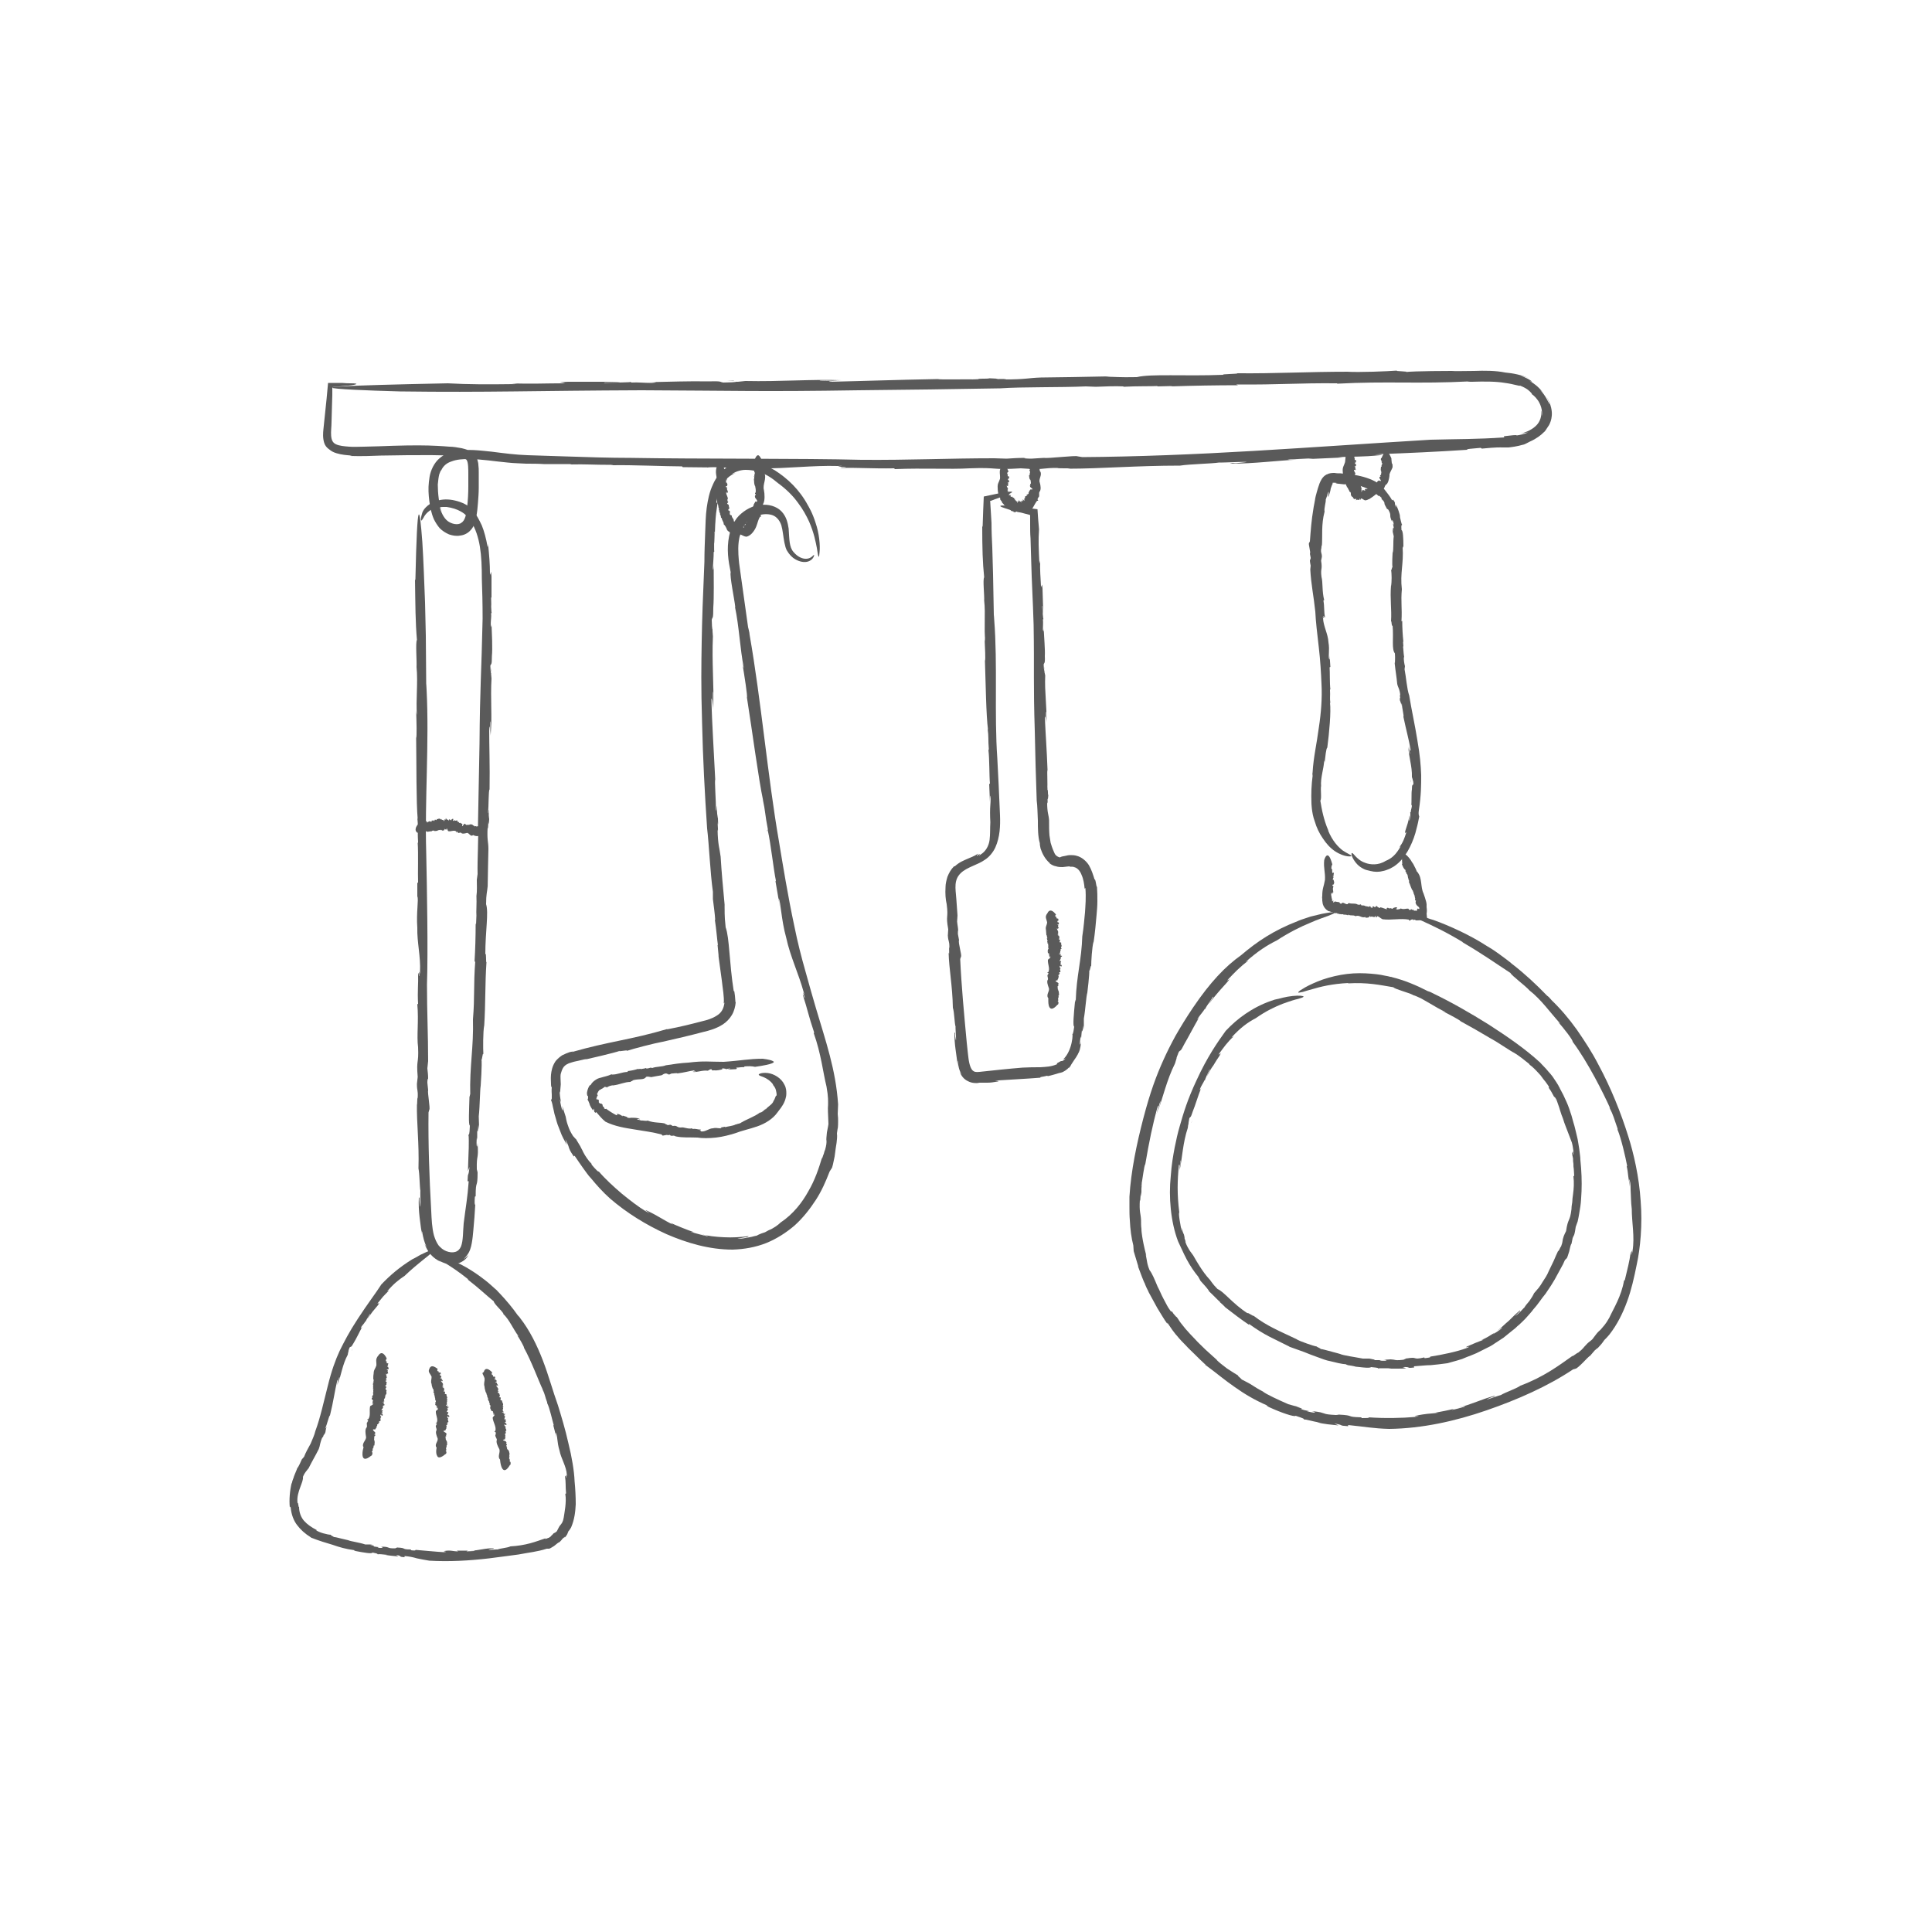 <?xml version="1.0" encoding="utf-8"?>
<!-- Generator: Adobe Illustrator 24.3.0, SVG Export Plug-In . SVG Version: 6.00 Build 0)  -->
<svg version="1.1" id="Layer_1" xmlns="http://www.w3.org/2000/svg" xmlns:xlink="http://www.w3.org/1999/xlink" x="0px" y="0px"
	 viewBox="0 0 500 500" style="enable-background:new 0 0 500 500;" xml:space="preserve">
<style type="text/css">
	.st0{fill:#5A5A5A;}
	.st1{fill:none;stroke:#737373;stroke-width:0.35;stroke-linecap:round;stroke-linejoin:round;stroke-miterlimit:10;}
</style>
<g>
	<g>
		<g>
			<g>
				<g>
					<g>
						<path class="st0" d="M188.2,98.4l1.8,0.1C190,98.4,189.5,98.4,188.2,98.4z"/>
						<path class="st0" d="M159,120.5c-0.1,0-0.3,0-0.4,0C158.9,120.5,159,120.5,159,120.5z"/>
						<path class="st0" d="M259,100.5C259,100.5,258.9,100.5,259,100.5c-0.2,0-0.4,0-0.6,0L259,100.5z"/>
						<path class="st0" d="M166.1,101c24.4,0.1,30.9,0.4,56.1,0c12.1-0.1,24.9-0.3,36.7-0.5c5.6-0.4,15.5-0.2,22.1-0.5l2.6,0.1
							c2.3-0.1,5-0.2,7.2-0.1l-0.1,0.1c3.4-0.2,7.2-0.1,8.9-0.2l-0.1,0.1l4.1-0.1l-0.7,0.1c5.9-0.2,12.1-0.3,17.5-0.3l-0.5-0.2
							c11.5,0.1,15.7-0.4,26.2-0.3l-0.1,0.1c13.1-0.7,20.8,0.1,34.4-0.6c-1.7,0.1,0.7,0.1,0.6,0.1c3.1-0.1,6.2-0.1,8.5,0.3
							c2.3,0.3,3.8,0.9,3.9,0.7c2,0.8,2.5,1.5,2.8,1.8c0.3,0.3,0.2,0.3,0.3,0.5c0-0.1,0.8,0.5,1.5,1.5c0.7,1,1.3,2.7,1,4.1
							c0-0.2,0-0.4,0-0.7c0-0.2,0-0.5-0.1-0.7c0.1,1.4-0.3,2.8-1.3,3.8c-1,1-2.4,1.7-4,2.1c0.6-0.1,1.3-0.2,1.9-0.3
							c-1.2,0.5-1.9,0.6-2.4,0.7c-0.4,0.1-0.6,0.1-0.8,0c-0.3,0-0.6,0-3.1,0.3l0.1,0.3c-7.4,0.5-11.8,0.4-19.1,0.6
							c-15,0.9-30.5,2-45.8,2.9c-15.3,0.9-30.3,1.5-44.3,1.6l-1.2-0.2c-0.5-0.3-7.7,0.6-8.8,0.4l-3.2,0.2c-0.9,0-2.8-0.1-1.2-0.2
							c-3,0-3.1,0.1-5.2,0.2l-3.2-0.1c-11.9,0-21.9,0.5-34.4,0.4c-15-0.4-43.2-0.2-59.5-0.5c-5.7,0-11.7-0.2-17.7-0.4
							c-3-0.1-6.1-0.2-9.2-0.3c-3-0.1-6.1-0.5-9.2-0.9c-3.1-0.3-6.3-0.8-9.7-0.1c-0.9,0.2-1.7,0.5-2.6,0.9c-0.8,0.5-1.6,1.1-2.2,1.9
							c-0.6,0.8-1,1.6-1.3,2.5c-0.3,0.9-0.4,1.7-0.5,2.6c-0.2,1.7-0.1,3.3,0.1,4.9c0.2,1.6,0.5,3.2,1.2,4.8c0.4,0.8,0.9,1.6,1.5,2.3
							c0.7,0.7,1.5,1.2,2.4,1.6c0.9,0.3,1.9,0.5,2.9,0.3c1-0.1,2-0.6,2.7-1.4c0.4-0.4,0.9-1.2,1.1-1.9c0.1-0.3,0.2-0.7,0.2-0.9
							c0-0.2,0.1-0.4,0.1-0.4c0.3-1.4,0.4-2.6,0.5-3.9c0.1-1.3,0.2-2.6,0.2-3.9c0-1.3,0-2.6,0-3.9c0-0.7,0-1.3-0.1-2
							c0-0.4-0.1-0.7-0.2-1.1c-0.1-0.4-0.2-0.8-0.5-1.3c-0.4-0.8-1.3-1.2-1.9-1.4c-0.6-0.2-1.2-0.4-1.7-0.5
							c-1.1-0.2-2.2-0.4-3.2-0.4c0,0-2.1-0.2-5.4-0.3c-3.3-0.1-7.9,0-12.9,0.2c-1.2,0-2.5,0.1-3.8,0.1c-1.3,0-2.6,0.1-3.8,0
							c-1.3-0.1-2.5-0.2-3.4-0.6c-0.9-0.4-1.2-1.1-1.3-2.2c-0.1-1.1,0.1-2.4,0.1-3.6c0-1.2,0.1-2.4,0.1-3.6c0-1.2,0.1-2.3,0.1-3.3
							c0-0.5,0-0.9,0-1.4c0-0.3,0-0.5,0-0.7c0.3,0,0.5-0.1,0.7-0.1c0.4,0,0.8-0.1,1.2-0.1c0.8-0.1,1.5-0.2,2.2-0.2
							c1.2-0.1,2-0.3,2.1-0.4c0.2-0.1-0.3-0.2-1.4-0.2c-0.6,0-1.3,0-2.3-0.1c-1,0-2,0-3.6,0c-0.2,2.4-0.5,5.4-0.9,9.1
							c-0.1,0.9-0.2,1.9-0.3,2.9c-0.1,1-0.2,2.2,0.2,3.5c0.2,0.7,0.7,1.3,1.3,1.7c0.6,0.5,1.2,0.8,1.9,1c1.3,0.4,2.6,0.5,4,0.6
							l-0.6,0.1c3.1,0.1,5.7,0,8.1-0.1c2.5,0,4.7-0.1,6.9-0.1c4.3,0,8.2-0.1,12.1,0.2c0.2,0.1,0.8,0.3,1.5,0.4
							c0.4,0.1,0.7,0.2,1.1,0.3c0.4,0.2,0.5,0.2,0.6,0.4c0.4,0.6,0.4,2.4,0.4,3.7c0,1.4,0,2.6,0,3.4l0-0.3c0,1.8-0.1,3.5-0.3,5.3
							c-0.2,1.8-0.5,3.5-1.5,4.1c-0.9,0.7-2.6,0.3-3.6-0.5c-1-0.8-1.7-2.3-2.1-3.9c0.1,0.2,0.2,0.4,0.7,1.7c-0.8-2-1.1-5-1.1-7.2
							c0.1-1.1,0.2-2,0.4-2.7c0.2-0.6,0.4-1,0.5-1c0.5-1.1,1.4-1.9,2.7-2.3c1.3-0.5,2.8-0.6,4.4-0.6c3.2,0,6.7,0.6,10,0.9
							c1.7,0.2,3.4,0.2,4.9,0.3c1.6,0,3.1,0,4.5,0.1c2.8,0,5.3,0,7.3,0l-0.5,0.1c4.4-0.1,5.7,0.1,10.6,0.1c0.3,0,0.6,0.1,0.6,0.1
							c4.8-0.1,13.9,0.3,17.8,0.3l0.2,0.2l9.5,0.1L183,121c1.2-0.4,7.2,0.4,14.1,0.2c6.5,0.1,13.1-0.8,19.8-0.6
							c3.2-0.2-2.8,0.3,2,0.2c0.2,0.2-2.2,0.1-1,0.3c4.7-0.1,7.7,0.2,13.5,0.1l0.2,0.2c7.5-0.3,14.2,0.1,19.3-0.2
							c7.8-0.3,5.2,0.5,13.3,0l3.2,0.2c3.5,0,2.5-0.3,6.3-0.3c-0.2,0.2,4.9,0,2.6,0.2c8.7,0,17.7-0.8,29.1-0.8
							c2.5-0.4,8.3-0.5,10.1-0.8c0.3,0.1,11.6-0.5,5.1,0.1c-0.6,0.1-1.5,0.1-1.5,0l-0.8,0.2c6.5,0,11.9-0.8,18.3-1.1
							c-1.9,0.1-4.5,0.2-2.8,0l6-0.3l-1.2,0.2l8.9-0.4l-1.2-0.1c4.4-0.2,5.9,0,10.9-0.5c2.2-0.3-4.2,0,0.5-0.3
							c5.9-0.2,14.6-0.6,22.1-1.1c-0.7-0.2,1.3-0.3,3.4-0.5l0.3,0.2c4-0.4,4.7-0.3,5.4-0.3c0.4,0,0.7,0,1.5,0c0.8-0.1,2-0.2,4.1-0.8
							c-0.2,0.1-0.5,0.2-0.7,0.3c0.7-0.3,1.4-0.6,2.1-1c1.8-0.8,2.9-1.7,3.6-2.4c0.4-0.3,0.6-0.7,0.8-1c0.2-0.3,0.4-0.6,0.6-0.9
							c0.3-0.6,0.6-1.3,0.7-2.4c0.1-1.1-0.1-2.8-1.3-4.8c0.4,0.8,0.6,1.3,0.7,1.6c0.1,0.3,0,0.2-0.1,0c-0.3-0.5-0.9-2-2.3-3.5
							c0.3,0.2,0.6,0.5,0.8,0.7c-0.8-0.9-1.4-1.5-1.9-1.9c-0.3-0.2-0.5-0.4-0.8-0.6c-0.3-0.2-0.6-0.4-0.9-0.6
							c0.6,0.3,0.8,0.4,0.5,0.1c-0.4-0.3-1.2-0.8-2.8-1.4c0.7,0.2,1.5,0.4,2.2,0.7c-2-0.9-4.1-1.3-6.2-1.5c-2.4-0.5-5.4-0.5-8-0.4
							c-2.6,0-4.9,0.1-5.8,0c0,0-9.8,0-12.1,0.3c2-0.2-3.4-0.2-1.9-0.4c-2.5,0.2-10,0.5-13.1,0.3l0.6,0c-11.1,0-19,0.5-29,0.4
							c0.5,0.2-4.8,0.2-3.5,0.4c-10.3,0.4-18.8-0.3-22.5,0.6c-4.7,0.1-5.6-0.1-8-0.1l1.1-0.1c-8.8,0.2-11.3,0.2-17.9,0.3
							c-3.3,0.1-3.8,0.5-9.6,0.5c1.9-0.2-0.5-0.1-2.7-0.1c1.4,0,1.8-0.1-1-0.2c-0.4,0.1-1,0.1-1.6,0.1c0,0-0.1,0-0.1,0
							c-3.6,0.1-3,0.1-1.3,0.1c-0.1,0,0.1,0.1,0.6,0.1c-3.8-0.1-10.6,0.1-11-0.1c-11,0.2-18.8,0.5-27.9,0.7c-1-0.1,1.1-0.3,3.8-0.3
							l-6.5,0.1c0.1-0.2,3.7-0.1,5.7-0.2c-7.7-0.3-15.9,0.4-24.9,0.2l-1.9,0.2l-0.5,0c0,0.1-2,0.2-3.3,0.2c-1.3-0.2,0.1-0.4-4.4-0.3
							c-3.5-0.1-10.1,0.1-14.7,0.2c2.5,0,1.7,0.1,0.6,0.2c-2.2,0-3.5-0.2-5.3-0.1l-0.2-0.2c0.9,0.2-5.8,0.2-6.7,0.3
							c-1.3-0.2,3.5-0.1,4-0.3c-9,0-4.5,0-13.5,0c-4.8,0.2,0.9,0.2-1.4,0.4c-4.2,0-8.4,0.2-13.2,0l1.5,0.2c-7.9,0.1-12.7,0.1-18-0.2
							c-29.6,0.6-32.7,1-28.4,1.4c4.3,0.4,16,0.7,16,0.7C126.3,101.6,138.4,101.1,166.1,101z"/>
					</g>
				</g>
			</g>
		</g>
	</g>
	<g>
		<g>
			<g>
				<g>
					<g>
						<path class="st0" d="M127.2,172.8l-0.1,1C127.2,173.9,127.2,173.6,127.2,172.8z"/>
						<path class="st0" d="M107.9,217.9c0-0.1,0-0.2,0-0.2C107.9,217.8,107.9,217.9,107.9,217.9z"/>
						<path class="st0" d="M123.7,213.6C123.7,213.5,123.7,213.5,123.7,213.6c0-0.1,0-0.2,0-0.3L123.7,213.6z"/>
						<path class="st0" d="M124.9,160.1c-0.3,14-0.7,17.8-0.8,32.3c-0.1,6.9-0.3,14.3-0.4,21.1c0.2,3.2-0.2,8.9-0.1,12.7l-0.2,1.5
							c0,1.3,0.1,2.9-0.1,4.2l0-0.1c0.1,2-0.1,4.2,0,5.2l0-0.1l-0.1,2.4l-0.1-0.4c0,3.4-0.1,6.9-0.3,10.1l0.2-0.3
							c-0.5,6.6-0.1,9.1-0.6,15.1l0-0.1c0.2,7.6-0.9,12-0.7,19.8c0-1-0.1,0.4-0.2,0.3c-0.1,3.6-0.3,7.4,0.1,7.5
							c-0.1,2.6-0.2,2.1-0.4,2.5c0.2,0,0.1,2.3,0.1,4.3l0-0.9l-0.2,5.9l0.4-1.1c-0.3,3.1-0.4,0.8-0.5,3.7l0.3,0
							c-0.3,4.3-0.8,6.8-1.3,10.9c-0.2,2.1-0.1,4.5-0.7,6c-0.3,0.7-0.8,1.2-1.5,1.4c-0.7,0.2-1.5,0.1-2.3-0.2
							c-0.8-0.3-1.5-0.9-2-1.5c-0.5-0.7-0.9-1.6-1.2-2.6c-0.5-1.9-0.6-4.1-0.7-6.3c-0.5-8.8-0.8-17.5-0.7-25.5l0.2-0.7
							c0.3-0.3-0.5-4.4-0.3-5.1l-0.2-1.9c0-0.5,0.1-1.6,0.2-0.7c0-1.7-0.1-1.8-0.2-3l0.2-1.9c0-6.8-0.3-12.6-0.3-19.8
							c0.3-8.6,0-24.9-0.2-34.3c-0.4-13.2,0.8-28.5,0.1-42c0-0.4-0.1-1.6-0.1-1.6l-0.1-12.4c0,0-0.1-3.7-0.2-8.6
							c-0.2-4.9-0.4-11-0.7-15.6c-0.7-9.3-1.3-12.8-1.8,9.9l-0.1-0.3c0.1,6.8,0.1,11,0.5,15.7c-0.4,0.7,0,5.5-0.1,7.1l0-0.1
							c0.4,4.1-0.2,8.5,0.1,12.5c0-0.2-0.1-0.2-0.2-1.2c0.1,2.9,0.2,6.8,0,7.1c0.1,6.9,0,16.6,0.4,21l-0.1-0.3
							c0.3,2.5,0,3.3,0.2,6.1c0,0.2,0,0.4-0.1,0.3c0.2,2.8,0,8,0.1,10.3l-0.2,0.1l0,5.5l0-2c0.4,0.7-0.3,4.1,0,8.1
							c-0.1,3.7,0.9,7.5,0.7,11.4c0.2,1.8-0.3-1.6-0.2,1.1c-0.2,0.1-0.1-1.3-0.3-0.6c0.1,2.7-0.2,4.4,0,7.8l-0.2,0.1
							c0.4,4.3-0.2,8.2,0.2,11.1c0.2,4.5-0.5,3-0.1,7.7l-0.2,1.8c0,2,0.3,1.4,0.2,3.6c-0.2-0.1-0.1,2.8-0.2,1.5
							c-0.1,5,0.6,10.2,0.4,16.8c0.3,1.4,0.3,4.8,0.5,5.8c-0.1,0.2,0.2,6.7-0.2,2.9c0-0.3-0.1-0.9,0-0.9l-0.2-0.4
							c-0.1,1.9,0,3.6,0.2,5.3c0.2,1.7,0.4,3.5,0.9,5.6c-0.3-1.2-0.5-2.8-0.2-1.7c0.2,1.2,0.5,2.5,1.1,3.7c-0.2-0.2-0.3-0.5-0.5-0.7
							c0.4,0.9,0.8,1.8,1.6,2.7c0.7,0.8,1.6,1.4,2.6,1.9c-0.3-0.2-0.5-0.4-0.7-0.5c1.3,0.8,2.4,1.1,3.6,1.1c0.6,0,1.3-0.1,2-0.4
							c0.7-0.3,1.5-0.8,2-1.6c0.5-0.8,0-0.1-0.5,0.3c-0.2,0.2-0.4,0.3-0.4,0.3c0-0.1,0.3-0.3,0.8-1c0.7-0.9,1-2,1.2-3.1
							c0.2-1.1,0.3-2.2,0.4-3.3c0.2-2.2,0.4-4.6,0.5-6.7c-0.2,0.4-0.2-0.8-0.1-2l0.2-0.1c0-4.6,0.5-1.7,0.5-6.2l0.1,0.4l-0.3-1.2
							c-0.1-4.1,0.5-2.2,0.2-6.8c-0.1,1.8-0.4,0.8-0.2-1.4l0.1,0.6c0-1.2,0-1.6,0-2.5c0.1,0.7,0.2,0.4,0.3-1.4l0.2,1.2l-0.1-3.4
							c0.3-2.6,0.3-6.8,0.5-7.9c0,0,0.4-5.6,0.2-7c0.1,1.1,0.3-2,0.5-1.1c-0.1-1.5-0.1-5.8,0.2-7.5l0,0.3c0.4-6.4,0.2-11,0.6-16.7
							c-0.2,0.3,0-2.8-0.3-2c0-6,0.9-10.8,0.2-13c0-2.7,0.3-3.2,0.4-4.6l0,0.6c0.1-5.1,0.1-6.5,0.2-10.3c0-1.9-0.4-2.2-0.2-5.6
							c0.1,1.1,0.1-0.3,0.2-1.5c0,0.8,0.1,1.1,0.2-0.6c0-0.2-0.1-0.6-0.1-0.9c0,0,0-0.1,0,0c0-2.1-0.1-1.7-0.1-0.8
							c0,0-0.1,0-0.1,0.3c0.2-2.2,0.1-6.1,0.4-6.3c0.1-6.3-0.1-10.9-0.1-16.1c0.1-0.6,0.2,0.6,0.3,2.2l0-3.7c0.2,0,0.1,2.1,0.1,3.3
							c0.4-4.4-0.1-9.2,0.2-14.4l-0.1-1.1l0-0.3c-0.1,0-0.2-1.2-0.2-1.9c0.2-0.7,0.4,0.1,0.4-2.5c0.2-2,0-5.8-0.1-8.5
							c0,1.4-0.1,1-0.2,0.4c0-1.3,0.2-2,0.1-3l0.2-0.1c-0.2,0.5-0.2-3.4-0.3-3.9c0.2-0.7,0.1,2,0.2,2.3c0-5.2,0-2.6,0-7.8
							c-0.2-2.8-0.2,0.5-0.4-0.8c0-2.4-0.2-4.8-0.5-7.7c0,0.3,0,0.6-0.1,0.9c-0.4-2.3-0.9-4.1-1.5-5.6c-0.7-1.5-1.4-2.8-2.4-4.1
							c-1.6-1.6-3.6-2.2-5.2-2.5c-1.7-0.3-3.2-0.1-4.3,0.3c-1.2,0.4-2,1-2.6,1.6c-0.6,0.6-0.9,1.2-1,1.7c-0.3,0.9-0.3,1.6-0.2,1.7
							c0.1,0.1,0.3-0.2,0.6-0.7c0.4-0.9,1.6-2.2,3.1-2.5c0.7-0.2,1.5-0.3,2-0.3c0.6,0,0.9,0,0.9,0c1.4,0.2,2.7,0.6,3.7,1.2
							c1.1,0.6,1.8,1.4,2.5,2.4c1.3,2,2,4.3,2.4,6.7c0.4,2.5,0.5,5.2,0.5,8.3C124.8,152.6,124.9,156.1,124.9,160.1z"/>
					</g>
				</g>
			</g>
		</g>
	</g>
	<g>
		<g>
			<g>
				<g>
					<g>
						<path class="st0" d="M91.3,349l-0.3,0.5C91,349.6,91.1,349.4,91.3,349z"/>
						<path class="st0" d="M141.8,363c0,0,0-0.1-0.1-0.1C141.8,363,141.8,363,141.8,363z"/>
						<path class="st0" d="M81.7,370.5C81.7,370.5,81.7,370.5,81.7,370.5c0-0.1,0-0.1,0-0.2L81.7,370.5z"/>
						<path class="st0" d="M92.6,341.3c-2.3,3.5-3.5,5.9-4.7,8.3c-1.1,2.4-2.1,5.1-3.1,9.2c-1,3.9-1.9,8.1-3.2,11.6
							c-0.2,0.9-0.7,2-1.2,3.2c-0.6,1.1-1.3,2.3-1.7,3.4l-0.6,0.7c-0.3,0.7-0.7,1.6-1.1,2.2l0-0.1c-0.4,1.1-1,2.3-1.1,2.9l0-0.1
							c-0.2,0.5-0.3,0.9-0.4,1.4l0-0.3c-0.5,2.1-0.7,4.4-0.5,6.4l0.2-0.2c0.1,1.1,0.3,2,0.6,2.8c0.3,0.8,0.7,1.5,1.1,2
							c0.9,1.2,2,2.2,3.6,3.2l-0.1,0c2.3,0.9,4,1.4,5.7,1.9c1.7,0.6,3.4,1.1,5.7,1.4c-0.6-0.1,0.2,0.2,0.2,0.2
							c2.1,0.4,4.3,0.8,4.4,0.4c1.5,0.3,1.2,0.3,1.4,0.5c0-0.2,1.3,0,2.5,0.1l-0.6,0c1.1,0.2,2.3,0.3,3.4,0.4l-0.6-0.4
							c1.8,0.3,0.4,0.5,2.2,0.6l0-0.3c1.2,0.1,2.2,0.3,3.2,0.6c1,0.2,1.9,0.4,3.2,0.6c5.1,0.3,10.4,0,15.5-0.6
							c2.6-0.3,5.1-0.7,7.6-1c2.5-0.5,4.9-0.7,7.3-1.5c0.2,0,0.3,0,0.5,0c0.1,0.1,0.8-0.3,1.4-0.7c0.6-0.5,1.2-1,1.4-1
							c0.3-0.3,0.6-0.6,0.8-0.9c0.3-0.2,0.8-0.8,0.5-0.2c0.8-0.9,0.7-1,1-1.7c0.3-0.3,0.5-0.7,0.7-1c0.9-2.1,1.1-4.1,1.2-6
							c0-1.9-0.1-3.9-0.3-6c-0.1-2.6-0.7-6.2-1.6-9.8c-0.8-3.6-1.9-7.2-2.7-9.8c-1.3-3.6-2.4-7.7-3.9-11.6c-1.5-3.9-3.4-7.8-5.9-11
							c-0.1-0.2-0.6-0.7-0.6-0.7c-1.4-2-3-3.9-4.7-5.7c0,0-0.1-0.1-0.3-0.3c-0.2-0.2-0.4-0.5-0.8-0.8c-0.7-0.6-1.6-1.5-2.8-2.4
							c-2.3-1.8-5.4-3.8-8-4.8c-1.3-0.5-2.4-0.9-3.2-1c-0.8-0.2-1.1-0.1-1,0.1c0.2,0.3,0.9,0.7,2.2,1.5c1.3,0.8,3.3,2.1,5.8,4.1
							l-0.2,0c3,2.3,4.7,4,6.8,5.7c0,0.6,2.1,2.4,2.5,3.2l-0.1,0c1.7,1.6,2.6,4,4,5.8c-0.1-0.1-0.2,0-0.5-0.5c0.9,1.4,2,3.3,1.9,3.5
							c1.9,3.4,3.8,8.6,4.9,10.9l-0.1-0.1c0.7,1.3,0.6,1.8,1.2,3.3c0,0.1,0,0.2,0,0.2c0.7,1.4,1.3,4.4,1.7,5.7l-0.1,0.1l0.8,3.1
							l-0.2-1.2c0.5,0.3,0.3,2.4,1,4.6c0.4,2.1,1.8,4.1,1.9,6.3c0.3,1-0.5-0.9-0.1,0.7c-0.2,0.1-0.2-0.7-0.4-0.3
							c0.3,1.5,0.1,2.5,0.3,4.4l-0.2,0.1c0.2,1.2,0.1,2.4,0,3.4c-0.1,1-0.3,1.9-0.4,2.7c-0.2,1.2-0.5,1.5-0.8,1.9
							c-0.3,0.3-0.5,0.7-1,1.7c-0.2,0.2-0.5,0.4-0.8,0.5c-0.3,0.3-0.4,0.5-0.6,0.6c-0.1,0.2-0.2,0.3-0.7,0.6c0-0.1-1.3,0.6-0.8,0.1
							c-1.2,0.4-2.5,0.9-4,1.3c-1.5,0.4-3.2,0.7-5.1,0.8c-0.8,0.4-2.7,0.5-3.3,0.8c-0.1-0.1-3.8,0.4-1.7-0.1c0.2,0,0.5-0.1,0.5,0
							l0.2-0.2c-2.2-0.1-3.9,0.6-6,0.6c0.6,0,1.5,0,0.9,0.1l-2,0.1l0.4-0.2c-1,0-2,0-2.9,0l0.4,0.2c-1.4,0-2-0.4-3.6-0.1
							c-0.7,0.1,1.4,0.2-0.2,0.3c-1.9-0.1-4.8-0.4-7.3-0.6c0.2,0.2-0.4,0.2-1.1,0.1l-0.1-0.2c-2.6,0-0.9-0.4-3.5-0.5l0.2-0.1
							l-0.7,0.3c-2.4,0.1-1.2-0.5-3.8-0.4c1,0.1,0.4,0.5-0.8,0.2l0.3-0.1c-0.7-0.1-0.9-0.1-1.4-0.2c0.4,0,0.3-0.2-0.8-0.4l0.7-0.1
							l-2,0c-1.4-0.5-3.8-0.8-4.4-1.1c0,0-0.8-0.2-1.7-0.4c-0.9-0.2-1.8-0.5-2.2-0.4c0.7,0-1-0.5-0.5-0.6c-0.9,0-3.2-0.6-3.9-1.2
							l0.2,0c-1.5-0.8-2.5-1.5-3.3-2.4c-0.8-0.9-1.3-2.2-1.3-3.6c-0.2,0.2-0.2-1.4-0.4-1c-0.2-1.6,0.3-3,0.7-4.1
							c0.4-1.1,0.8-2,0.7-2.7c0.6-1.4,1-1.5,1.4-2.2l-0.1,0.3c1.3-2.6,1.8-3.3,2.8-5.3c0.4-1,0.2-1.4,1-3.2
							c-0.1,0.7,0.2-0.1,0.4-0.8c-0.1,0.5-0.1,0.6,0.3-0.3c0-0.1,0.1-0.4,0.1-0.6c0,0,0,0,0,0c0.3-1.2,0.2-1,0-0.5
							c0,0-0.1,0-0.2,0.2c0.6-1.2,1-3.4,1.3-3.5c0.9-3.6,1.2-6.2,1.9-9.1c0.2-0.3,0.1,0.4,0,1.3l0.5-2.1c0.2,0.1-0.2,1.2-0.4,1.9
							c0.9-2.4,1.2-5.1,2.6-7.7l0.1-0.6l0.1-0.2c-0.1,0,0.1-0.7,0.3-1.1c0.3-0.3,0.3,0.2,1-1.1c0.3-0.5,0.7-1.2,1.1-2
							c0.4-0.8,0.8-1.6,1.2-2.3c-0.5,0.7-0.4,0.4-0.3,0.1c0.4-0.6,0.8-0.9,1-1.4l0.2,0.1c-0.4,0.1,0.9-1.7,1-2
							c0.4-0.2-0.6,1-0.6,1.2c1.7-2.4,0.8-1.2,2.7-3.5c0.9-1.3-0.4,0.1,0-0.6c0.4-0.5,0.9-1.1,1.3-1.6c0.5-0.5,1-1.1,1.6-1.6
							l-0.5,0.2c1.7-2,3-3,4.5-4c3.6-3.4,5.9-4.9,6.9-5.9c1-0.9,0.8-1,0.1-0.8c-0.7,0.2-2,0.8-3,1.3c-0.5,0.3-1,0.6-1.4,0.8
							c-0.4,0.2-0.6,0.3-0.6,0.3c-3.4,2.1-5.8,4.2-8,6.5C97.3,334.6,95.2,337.3,92.6,341.3z"/>
					</g>
				</g>
			</g>
		</g>
	</g>
	<g>
		<g>
			<g>
				<g>
					<g>
						<path class="st0" d="M99.8,354.7L99.8,354.7C99.7,354.8,99.8,354.8,99.8,354.7z"/>
						<path class="st0" d="M96.7,372.2C96.7,372.2,96.7,372.2,96.7,372.2C96.7,372.2,96.7,372.2,96.7,372.2z"/>
						<path class="st0" d="M96.6,356.9C96.6,356.9,96.6,356.9,96.6,356.9C96.6,356.9,96.6,356.9,96.6,356.9L96.6,356.9z"/>
						<path class="st0" d="M97.4,353.4c-0.3,0.9-0.7,1.1-0.7,2.1c-0.1,0.5-0.1,1-0.1,1.4c0.3,0.3-0.1,0.6,0.1,0.9l-0.2,0.1
							c0.1,0.1,0.1,0.2,0,0.3l0,0c0.1,0.2,0,0.3,0.1,0.4l0,0l0,0.2l-0.1,0c0.1,0.2,0.1,0.5,0,0.7l0.2,0c-0.3,0.4,0.1,0.6-0.2,1l0,0
							c0.4,0.6-0.5,0.7-0.1,1.3c-0.1-0.1-0.1,0-0.2,0c0,0.2,0,0.5,0.4,0.6c0,0.2-0.1,0.1-0.3,0.1c0.2,0,0.2,0.2,0.2,0.3l-0.1-0.1
							l0,0.4l0.3,0c-0.1,0.2-0.4,0-0.4,0.2l0.3,0c-0.1,0.3-0.5,0.4-0.8,0.6c-0.3,1.1,0.2,2.5-0.5,3.4l-0.2,0c-0.3,0,0.4,0.4,0.1,0.4
							l0.1,0.1c-0.1,0-0.1,0.1-0.2,0c0,0.1,0,0.1,0.1,0.2l-0.2,0.1c-0.2,0.4,0.1,0.9-0.1,1.3c-0.5,0.5-0.3,1.6-0.2,2.3
							c0.3,0.9-1.1,1.7-0.7,2.7c0,0,0,0.1,0.1,0.1l-0.2,0.8c0,0-0.8,3.9,2.2,1.4l0.1,0c0.2-0.4,0.3-0.7,0-1.1c0.4,0,0.1-0.4,0.3-0.4
							l0,0c-0.3-0.3,0.4-0.5,0.1-0.8c0,0,0.1,0,0.1,0.1c0-0.2-0.1-0.5,0.2-0.4c0-0.5,0.2-1.1-0.1-1.4l0.1,0c-0.2-0.2,0-0.2-0.1-0.4
							c0,0,0,0,0.1,0c-0.2-0.2,0.1-0.5,0-0.7l0.2,0l0-0.4l-0.1,0.1c-0.4-0.1,0.3-0.2,0.1-0.5c0.1-0.2-0.8-0.6-0.5-0.9
							c-0.2-0.2,0.3,0.2,0.2,0c0.2,0,0.1,0.1,0.3,0.1c-0.1-0.2,0.3-0.3,0.2-0.5l0.2,0c-0.3-0.3,0.3-0.5,0.1-0.7
							c-0.1-0.3,0.5-0.1,0.3-0.5l0.3-0.1c0.1-0.1-0.3-0.1-0.1-0.3c0.1,0,0.1-0.2,0.3-0.1c0.3-0.3-0.2-0.7,0.3-1.1
							c-0.3-0.1-0.1-0.3-0.3-0.4c0.1,0,0.1-0.4,0.3-0.1c0,0,0,0.1,0,0.1l0.2,0.1c0.4-0.2-0.1-0.5,0-0.7c-0.1,0.1-0.1,0.2-0.2,0.1
							l0.1-0.2l0.1,0.1l0.1-0.3l-0.2,0c0.1-0.1,0.4-0.2,0.2-0.4c-0.1-0.1-0.3,0.1-0.3-0.1c0.2-0.2,0.4-0.5,0.5-0.8
							c-0.2,0-0.2-0.1-0.2-0.2l0.2,0c-0.2-0.3,0.4,0,0.3-0.4l0.1,0l-0.3-0.1c-0.3-0.3,0.4-0.1,0-0.5c0,0.1-0.4,0-0.3-0.1l0.2,0.1
							c0-0.1-0.1-0.1,0-0.2c0.1,0.1,0.2,0.1,0.2-0.1l0.2,0.1l-0.3-0.3c0.2-0.1,0-0.5,0.3-0.5c0,0,0.2-0.4-0.1-0.5
							c0.1,0.1,0.2-0.1,0.4,0c-0.2-0.1-0.3-0.4,0-0.5l0,0c0.3-0.4-0.1-0.8,0.2-1.1c-0.2,0-0.1-0.2-0.3-0.2c-0.2-0.4,0.6-0.6-0.1-0.9
							c0-0.2,0.2-0.2,0.3-0.3l0,0c0-0.3,0-0.4,0.1-0.7c-0.1-0.1-0.4-0.2-0.3-0.4c0.1,0.1,0.1,0,0.1-0.1c0,0.1,0.1,0.1,0.2,0
							c0,0-0.1-0.1-0.1-0.1c0,0,0,0,0,0c0-0.1-0.1-0.1-0.1-0.1c0,0-0.1,0-0.1,0c0.2-0.1,0.1-0.4,0.3-0.4c0-0.4-0.2-0.8-0.2-1.1
							c0.1,0,0.2,0.1,0.3,0.2l0-0.3c0.2,0,0.1,0.2,0.1,0.2c0.4-0.2-0.2-0.7,0.1-0.9l-0.1-0.1l0,0c-0.1,0-0.2-0.1-0.2-0.2
							c0.2,0,0.4,0.1,0.4-0.1c0.2-0.1,0-0.4-0.1-0.6c0,0.1-0.1,0-0.2,0c0-0.1,0.2-0.1,0.1-0.2l0.2,0c-0.2,0-0.2-0.3-0.3-0.3
							c0.2,0,0.1,0.2,0.2,0.2c0-0.3,0-0.2,0.1-0.5c-0.1-0.2-0.2,0-0.4-0.1c0-0.2-0.1-0.4,0-0.5l-0.2,0c-0.1-0.3,0-0.5,0.2-0.7
							c-1.2-2.5-2.1-0.9-2.1-0.9C97,351.8,97.5,352.4,97.4,353.4z"/>
					</g>
				</g>
			</g>
		</g>
	</g>
	<g>
		<g>
			<g>
				<g>
					<g>
						<path class="st0" d="M114.3,356.7L114.3,356.7C114.2,356.7,114.3,356.7,114.3,356.7z"/>
						<path class="st0" d="M115.4,372.5C115.4,372.5,115.4,372.6,115.4,372.5C115.4,372.5,115.4,372.5,115.4,372.5z"/>
						<polygon class="st0" points="111.9,359.4 111.9,359.4 111.9,359.4 						"/>
						<path class="st0" d="M111.7,356.3c0,0.8-0.3,1.1,0,1.9c0,0.4,0.2,0.8,0.3,1.2c0.3,0.1,0.1,0.5,0.3,0.7l-0.2,0.1
							c0.1,0.1,0.2,0.1,0.1,0.2l0,0c0.1,0.1,0.1,0.2,0.2,0.3l0,0l0,0.1l-0.1,0c0.2,0.2,0.2,0.4,0.1,0.6l0.2,0
							c-0.2,0.4,0.2,0.5,0,0.9l0,0c0.6,0.4-0.3,0.7,0.2,1.1c-0.1-0.1-0.1,0-0.2,0c0.1,0.2,0.1,0.4,0.5,0.4c0,0.2-0.1,0.1-0.3,0.2
							c0.2,0,0.3,0.1,0.3,0.2l-0.1-0.1l0.1,0.3l0.3-0.1c-0.1,0.2-0.4,0.1-0.3,0.2l0.3,0c0,0.3-0.4,0.4-0.6,0.7c-0.1,1,0.7,2.1,0.2,3
							l-0.2,0c-0.3,0,0.4,0.2,0.2,0.3l0.1,0.1c-0.1,0-0.1,0.1-0.2,0c0,0.1,0,0.1,0.1,0.2l-0.2,0.1c-0.1,0.4,0.2,0.7,0.2,1.2
							c-0.4,0.5,0,1.5,0.2,2c0.4,0.8-0.8,1.6-0.3,2.4c0,0,0,0.1,0.1,0.1l-0.1,0.7c0,0-0.1,0.9,0.2,1.4c0.2,0.6,0.8,0.8,2.2-0.4
							l0.1,0c0.2-0.4,0.2-0.6-0.1-0.9c0.4,0,0.1-0.3,0.2-0.4l0,0c-0.3-0.3,0.3-0.5,0-0.7c0,0,0.1,0,0.1,0.1c0-0.2-0.1-0.4,0.1-0.4
							c0-0.4,0.1-1-0.3-1.3l0.1,0c-0.3-0.2,0-0.2-0.2-0.4c0,0,0,0,0.1,0c-0.2-0.2,0-0.5-0.1-0.6l0.2,0l0-0.3l0,0.1
							c-0.4,0,0.3-0.2,0-0.5c0.1-0.2-0.9-0.5-0.7-0.7c-0.2-0.1,0.3,0.1,0.2-0.1c0.2,0,0.1,0.1,0.3,0c-0.1-0.2,0.2-0.3,0.1-0.5l0.2,0
							c-0.3-0.3,0.2-0.5-0.1-0.7c-0.1-0.3,0.5-0.2,0.2-0.5l0.2-0.1c0-0.1-0.3-0.1-0.2-0.2c0.1,0,0.1-0.2,0.3-0.1
							c0.2-0.3-0.3-0.6,0-1c-0.3-0.1-0.1-0.3-0.3-0.3c0.1,0,0-0.4,0.3-0.2c0,0,0,0.1,0,0.1l0.2,0c0.3-0.2-0.2-0.4-0.2-0.6
							c-0.1,0.1,0,0.2-0.2,0.1l0-0.2l0.1,0l0.1-0.3l-0.2,0.1c0.1-0.2,0.4-0.2,0.1-0.4c-0.1-0.1-0.2,0.2-0.3,0
							c0.1-0.2,0.3-0.5,0.3-0.8c-0.2,0-0.2,0-0.2-0.1l0.2,0c-0.3-0.3,0.4-0.1,0.2-0.4l0.1,0l-0.4,0c-0.4-0.2,0.4-0.2-0.1-0.4
							c0,0.1-0.4,0.1-0.3-0.1l0.2,0c0-0.1-0.1-0.1-0.1-0.1c0.1,0,0.2,0,0.2-0.1l0.2,0.1l-0.3-0.2c0.2-0.2-0.1-0.4,0.1-0.5
							c0,0,0.1-0.4-0.2-0.4c0.2,0.1,0.2-0.1,0.4-0.1c-0.2-0.1-0.4-0.3-0.2-0.4l0,0c0.2-0.4-0.3-0.6-0.1-1c-0.2,0-0.1-0.2-0.4-0.1
							c-0.3-0.3,0.4-0.7-0.4-0.7c-0.1-0.2,0.2-0.2,0.2-0.3l0,0c-0.1-0.3-0.1-0.4-0.1-0.6c-0.1-0.1-0.5-0.1-0.4-0.3
							c0.2,0,0.1,0,0.1-0.1c0,0,0.1,0.1,0.2-0.1c0,0-0.1,0-0.1,0c0,0,0,0,0,0c-0.1-0.1-0.1-0.1-0.1,0c0,0-0.1,0-0.1,0
							c0.2-0.2-0.1-0.4,0.2-0.4c-0.1-0.4-0.4-0.6-0.6-0.9c0.1-0.1,0.2,0,0.3,0.1l-0.1-0.2c0.2,0,0.1,0.1,0.2,0.2
							c0.3-0.3-0.4-0.5-0.2-0.8l-0.2,0l0,0c-0.1,0-0.2,0-0.2-0.1c0.2-0.1,0.4-0.1,0.3-0.2c0.1-0.1-0.1-0.3-0.2-0.5
							c0,0.1-0.1,0.1-0.2,0.1c0-0.1,0.1-0.1,0.1-0.2l0.2,0c-0.2,0.1-0.3-0.2-0.3-0.2c0.2-0.1,0.2,0.1,0.3,0.1
							c-0.1-0.3,0-0.2-0.1-0.5c-0.2-0.1-0.2,0.1-0.4,0c-0.1-0.1-0.2-0.2-0.1-0.4l-0.2,0.1c-0.2-0.2-0.2-0.4,0-0.6
							c-1-0.8-1.5-0.8-1.8-0.6c-0.3,0.2-0.4,0.6-0.4,0.6C110.7,355.1,111.3,355.4,111.7,356.3z"/>
					</g>
				</g>
			</g>
		</g>
	</g>
	<g>
		<g>
			<g>
				<g>
					<g>
						<path class="st0" d="M128.1,357.1L128.1,357.1C128,357.2,128,357.2,128.1,357.1z"/>
						<path class="st0" d="M131,374.6C131,374.6,131,374.6,131,374.6C131,374.6,131,374.6,131,374.6z"/>
						<path class="st0" d="M125.8,360.2C125.8,360.2,125.8,360.2,125.8,360.2C125.8,360.2,125.8,360.2,125.8,360.2L125.8,360.2z"/>
						<path class="st0" d="M125.4,356.7c0.1,0.9-0.3,1.2,0,2.2c0,0.5,0.2,0.9,0.3,1.4c0.3,0.2,0.1,0.6,0.4,0.8l-0.1,0.1
							c0.1,0.1,0.2,0.2,0.1,0.3l0,0c0.1,0.1,0.1,0.3,0.2,0.3l0,0l0,0.2l-0.1,0c0.2,0.2,0.2,0.4,0.2,0.6l0.2-0.1
							c-0.2,0.5,0.3,0.6,0.1,1l0,0c0.6,0.4-0.2,0.8,0.4,1.3c-0.1-0.1-0.1,0-0.1,0c0.1,0.2,0.2,0.5,0.6,0.4c0,0.2-0.1,0.2-0.2,0.2
							c0.2,0,0.3,0.1,0.3,0.2l-0.1-0.1l0.1,0.4l0.3-0.1c-0.1,0.2-0.4,0.1-0.3,0.3l0.3,0c0,0.3-0.4,0.5-0.5,0.8
							c0.1,1.2,1,2.3,0.7,3.4l-0.2,0.1c-0.3,0.1,0.5,0.2,0.2,0.3l0.2,0.1c0,0-0.1,0.1-0.2,0.1c0,0.1,0.1,0.1,0.2,0.2l-0.2,0.2
							c-0.1,0.5,0.3,0.8,0.4,1.3c-0.3,0.6,0.2,1.6,0.5,2.2c0.6,0.8-0.4,2,0.2,2.8c0,0,0.1,0.1,0.1,0.1l0.1,0.8c0,0,0.5,4,2.5,0.6
							l0.1,0c0.1-0.5,0.1-0.8-0.3-1c0.4-0.1,0-0.4,0.1-0.5l0,0c-0.4-0.2,0.2-0.6-0.2-0.8c0,0,0.1,0,0.2,0.1c-0.1-0.2-0.2-0.4,0-0.5
							c-0.1-0.4-0.1-1.1-0.6-1.3l0.1,0c-0.3-0.1-0.1-0.2-0.2-0.4c0,0,0,0,0.1,0c-0.3-0.1-0.1-0.5-0.3-0.7l0.2,0l-0.1-0.4l0,0.1
							c-0.4,0,0.2-0.3-0.1-0.5c0-0.3-1-0.4-0.8-0.6c-0.2-0.1,0.3,0.1,0.2-0.1c0.2,0,0.2,0.1,0.3,0c-0.1-0.2,0.2-0.3,0-0.5l0.2,0
							c-0.4-0.2,0.1-0.6-0.2-0.7c-0.2-0.3,0.5-0.3,0.1-0.5l0.2-0.2c0-0.1-0.3,0-0.2-0.2c0.1,0,0.1-0.2,0.2-0.1
							c0.2-0.4-0.4-0.6-0.1-1.1c-0.3,0-0.2-0.3-0.4-0.3c0.1,0-0.1-0.4,0.3-0.2c0,0,0,0.1,0,0.1l0.2,0c0.3-0.3-0.2-0.4-0.2-0.7
							c0,0.1,0,0.2-0.1,0.1l0-0.2l0.2,0l0-0.4l-0.2,0.1c0.1-0.2,0.4-0.3,0.1-0.4c-0.2-0.1-0.2,0.2-0.3,0c0.1-0.2,0.2-0.6,0.2-0.9
							c-0.2,0.1-0.2,0-0.3-0.1l0.2,0c-0.3-0.3,0.4-0.2,0.1-0.4l0.1,0l-0.4,0c-0.4-0.2,0.3-0.2-0.2-0.4c0,0.1-0.4,0.1-0.3,0l0.2,0
							c0-0.1-0.1-0.1-0.1-0.1c0.1,0,0.2,0,0.2-0.1l0.2,0l-0.3-0.2c0.1-0.2-0.1-0.4,0.1-0.5c0,0,0.1-0.4-0.2-0.4
							c0.2,0,0.2-0.2,0.4-0.1c-0.2-0.1-0.4-0.3-0.2-0.5l0,0c0.1-0.5-0.4-0.7-0.2-1.1c-0.2,0.1-0.1-0.2-0.4-0.1
							c-0.3-0.3,0.4-0.8-0.4-0.8c-0.1-0.2,0.2-0.2,0.2-0.3l0,0c-0.1-0.3-0.1-0.4-0.2-0.7c-0.1-0.1-0.5-0.1-0.4-0.3
							c0.2,0,0.1,0,0.1-0.1c0,0,0.1,0.1,0.2-0.1c0,0-0.1,0-0.1,0c0,0,0,0,0,0c-0.1-0.1-0.1-0.1-0.1,0c0,0-0.1,0-0.1,0
							c0.2-0.2-0.1-0.4,0.2-0.5c-0.1-0.4-0.4-0.7-0.6-1c0.1-0.1,0.2,0,0.3,0.1l-0.1-0.2c0.2,0,0.1,0.1,0.2,0.2
							c0.3-0.3-0.4-0.6-0.2-0.9l-0.2,0l0,0c-0.1,0-0.2,0-0.2-0.1c0.2-0.1,0.4-0.1,0.3-0.2c0.1-0.2-0.1-0.4-0.3-0.5
							c0,0.1-0.1,0.1-0.2,0.1c0-0.1,0.1-0.2,0.1-0.2l0.2,0c-0.2,0.1-0.3-0.2-0.4-0.2c0.2-0.1,0.2,0.1,0.3,0.1
							c-0.1-0.3,0-0.2-0.1-0.5c-0.2-0.2-0.2,0.1-0.4,0c-0.1-0.2-0.2-0.3-0.1-0.5l-0.2,0.1c-0.2-0.3-0.2-0.5,0-0.7
							c-1.9-2-2.2-0.1-2.2-0.1C124.5,355.3,125.1,355.7,125.4,356.7z"/>
					</g>
				</g>
			</g>
		</g>
	</g>
	<g>
		<g>
			<g>
				<g>
					<g>
						<path class="st0" d="M188.2,126l-0.1,0.1C188.1,126.1,188.2,126.1,188.2,126z"/>
						<path class="st0" d="M195.7,126.4C195.7,126.4,195.6,126.4,195.7,126.4C195.6,126.4,195.7,126.4,195.7,126.4z"/>
						<polygon class="st0" points="185.7,130.4 185.7,130.4 185.7,130.4 						"/>
						<path class="st0" d="M185.6,124.8c-0.1,1.5-0.5,1.9-0.2,3.4c0,0.7,0.2,1.5,0.3,2.2c0.3,0.3,0.1,0.9,0.4,1.3l-0.1,0.2
							c0.1,0.1,0.2,0.3,0.1,0.4l0,0c0.2,0.2,0.1,0.4,0.2,0.5l0,0l0.1,0.2l-0.1,0c0.2,0.3,0.3,0.7,0.3,1.1l0.2-0.1
							c0,0.8,0.5,0.9,0.5,1.7l0,0c0.4,0.3,0.5,0.7,0.7,1c0.1,0.4,0.3,0.8,0.9,1c-0.1,0,0,0.1-0.1,0.1c0.4,0.3,0.9,0.5,1.1,0.2
							c0.3,0.2,0.2,0.2,0.1,0.4c0.1-0.2,0.4-0.1,0.6,0l-0.1,0c0.2,0.1,0.5,0.1,0.7,0.2l-0.1-0.4c0.4,0.2,0,0.4,0.4,0.4l0-0.3
							c0.5,0.1,0.9,0.5,1.6,0.6c0.7-0.1,1.3-0.6,1.7-1.1c0.4-0.5,0.7-1,0.9-1.5c0.4-1,0.5-1.8,1-2.6l0.2,0c0.3,0.1-0.3-0.6,0-0.6
							l-0.1-0.2c0.1,0,0.2-0.1,0.2,0c0.1-0.2,0-0.2,0-0.3l0.2-0.1c0.3-0.7,0.1-1.4,0.3-2.1c0.5-0.8,0.4-2.6,0.2-3.6
							c-0.4-1.4,0.8-3,0.1-4.4c0-0.1-0.1-0.2-0.1-0.2l-0.1-1.3c0,0-0.2-1.6-0.8-2.5c-0.5-0.9-1.1-1-1.8,1.5l-0.1,0
							c0,0.7,0,1.1,0.4,1.5c-0.4,0.1,0,0.5-0.1,0.7l0,0c0.4,0.4-0.2,0.8,0.1,1.2c0,0-0.1,0-0.2-0.1c0.1,0.3,0.2,0.7,0,0.7
							c0.1,0.7,0,1.6,0.4,2l-0.1,0c0.2,0.3,0,0.3,0.2,0.6c0,0,0,0-0.1,0c0.2,0.3,0,0.8,0.1,1l-0.2,0l0,0.5l0.1-0.2
							c0.4,0.1-0.3,0.4-0.1,0.8c-0.1,0.3,0.8,0.9,0.5,1.2c0.2,0.2-0.3-0.2-0.2,0.1c-0.2,0-0.1-0.1-0.3-0.1c0.1,0.3-0.3,0.4-0.2,0.7
							l-0.2,0c0.2,0.5-0.4,0.7-0.2,1.1c0,0.5-0.6,0.2-0.4,0.7l-0.3,0.1c-0.1,0.2,0.2,0.2,0.1,0.4c-0.1-0.1-0.2,0.2-0.3,0.1
							c-0.4,0.4,0,1-0.6,1.5c0.2,0.2,0,0.5,0.1,0.6c-0.1,0-0.2,0.5-0.4,0.1c0,0,0-0.1,0.1-0.1l-0.1-0.1c-0.4,0.1-0.1,0.6-0.2,0.8
							c0.1,0,0.1-0.1,0.2,0c0,0.1-0.1,0.1-0.2,0.2l-0.1-0.1c-0.1,0.1-0.2,0.1-0.2,0.2l0.2,0.1c-0.2,0-0.4-0.2-0.3,0.1
							c0,0.2,0.2,0.1,0.2,0.3c-0.2,0-0.4-0.1-0.6-0.2c0,0.2,0,0.2-0.1,0.2l0-0.2c-0.2,0.2,0-0.4-0.3-0.2l0-0.1
							c0,0.1-0.1,0.2-0.1,0.3c-0.3,0.3,0-0.4-0.4,0c0.1,0-0.1,0.4-0.2,0.2l0.1-0.1c-0.1,0-0.2,0-0.2,0c0.1-0.1,0.1-0.2,0-0.2
							l0.2-0.1c-0.1,0.1-0.2,0.1-0.3,0.1c0-0.2-0.4-0.3-0.3-0.5c0,0-0.1-0.3-0.4-0.3c0.2,0,0.1-0.2,0.3-0.3c-0.2,0-0.5-0.2-0.4-0.4
							l0,0c0-0.5-0.6-0.7-0.5-1.3c-0.2,0.1-0.1-0.2-0.4-0.1c-0.4-0.5,0.3-1.1-0.5-1.2c-0.1-0.3,0.1-0.3,0.2-0.5l0.1,0.1
							c-0.1-0.5-0.2-0.6-0.2-1c-0.1-0.2-0.5-0.2-0.4-0.5c0.2,0.1,0.1,0,0.1-0.2c0,0.1,0.1,0.1,0.2-0.1c0,0-0.1,0-0.1-0.1
							c0,0,0,0,0,0c-0.1-0.2-0.1-0.2-0.1-0.1c0,0-0.1,0-0.1,0c0.2-0.2-0.1-0.6,0.2-0.6c-0.1-0.6-0.4-1-0.5-1.6
							c0.1-0.1,0.2,0,0.3,0.2l-0.1-0.4c0.2,0,0.1,0.2,0.2,0.3c0.3-0.5-0.4-0.9-0.1-1.4l-0.2-0.1l0,0c-0.1,0-0.2-0.1-0.2-0.2
							c0.2-0.1,0.4,0,0.4-0.3c0.2-0.2-0.1-0.6-0.2-0.8c0,0.1-0.1,0.1-0.2,0c0-0.1,0.2-0.2,0.1-0.3l0.2,0c-0.2,0-0.2-0.3-0.3-0.4
							c0.2-0.1,0.1,0.2,0.3,0.2c0-0.5,0-0.3,0-0.8c-0.2-0.3-0.2,0-0.4-0.1c0-0.2-0.2-0.5,0-0.8l-0.2,0.1c-0.1-0.5-0.1-0.7,0.1-1
							c-0.7-1.8-1.1-2-1.5-1.8c-0.4,0.2-0.6,0.9-0.6,0.9C185,122.3,185.5,123.1,185.6,124.8z"/>
					</g>
				</g>
			</g>
		</g>
	</g>
	<g>
		<g>
			<g>
				<g>
					<g>
						<path class="st0" d="M184.4,161.9l-0.1,1.3C184.3,163.2,184.3,162.9,184.4,161.9z"/>
						<path class="st0" d="M198.6,215.1c0-0.1,0-0.2-0.1-0.3C198.5,215,198.5,215.1,198.6,215.1z"/>
						<path class="st0" d="M182.9,214.5C182.9,214.4,182.9,214.4,182.9,214.5c0-0.2,0-0.3,0-0.4L182.9,214.5z"/>
						<path class="st0" d="M182.3,145.4c-0.4,9.1-0.6,14.8-0.7,20.6c-0.1,5.8-0.2,11.7,0.1,21.1c0.2,9,0.7,18.5,1.3,27.3
							c0.5,4.1,0.8,11.5,1.5,16.4l0,1.9c0.2,1.7,0.5,3.7,0.6,5.4l-0.1-0.1c0.4,2.5,0.6,5.4,0.8,6.6l-0.1-0.1l0.3,3.1l-0.1-0.5
							c0.3,2.2,0.6,4.4,0.9,6.6c0.1,1.1,0.3,2.2,0.4,3.2c0.1,1,0.2,2,0.1,2.8c0.1-0.1,0.2-0.2,0.2-0.3c-0.2,1.8-0.9,2.8-2.1,3.5
							c-1.1,0.7-2.4,1.1-3.7,1.4c-2.7,0.7-5.4,1.4-9.1,2.1l0.1-0.1c-9.4,2.8-15.1,3.2-24.8,6c1.3-0.4-0.6,0-0.5,0
							c-0.6,0.2-1.3,0.5-1.9,0.8c-0.6,0.4-1.2,0.9-1.7,1.5c-0.9,1.3-1.1,2.6-1.2,3.5c-0.1,1,0,1.8,0,2.4c0,0.6,0.1,0.9,0.2,0.9
							c-0.1,0.9,0,1.5,0,1.9c0,0.4,0,0.7,0,0.9c0,0.3-0.1,0.3-0.2,0.5c0,0,0.1,0.2,0.2,0.5c0.1,0.3,0.2,0.8,0.3,1.3
							c0.1,0.5,0.3,1.2,0.4,1.8c0.2,0.6,0.4,1.3,0.6,2l-0.4-1.2l0.6,1.9c0.2,0.6,0.5,1.2,0.7,1.8c0.4,1.2,1.1,2.4,1.7,3.5l-0.4-1.5
							c0.9,1.8,0.9,2.1,1,2.4c0.1,0.2,0.1,0.5,1.2,2.1l0.2-0.2c0.8,1.2,1.5,2.2,2.2,3.2c0.7,0.9,1.3,1.9,2.1,2.7
							c1.4,1.7,2.9,3.4,4.9,5.2c4.3,3.7,9.3,6.8,14.6,9.2c5.3,2.3,11.1,4,17.1,4c3-0.1,5.9-0.6,8.7-1.7c2.7-1.1,5.2-2.7,7.4-4.6
							c2.1-1.9,3.9-4.2,5.4-6.5c1.5-2.3,2.6-4.8,3.6-7.4l0.5-0.8c0.2-0.1,0.5-1.6,0.8-3.1c0.2-1.5,0.4-3.1,0.5-3.5
							c0.1-0.8,0.2-1.7,0.1-2.5c0.1-0.7,0.3-2.2,0.2-0.9c0.1-1.1,0.1-1.7,0.1-2.3c0-0.5,0-0.9-0.1-1.8c0-0.8,0.1-1.6,0.1-2.5
							c-0.6-9-3.2-16.3-5.8-25.1c-0.8-2.7-1.7-5.9-2.7-9.5c-1-3.5-2-7.4-2.8-11.4c-1.7-7.9-3-16-4-22c-2.9-16.7-4.6-36.4-7.6-53.5
							c0-0.3-0.1-0.8-0.2-1.2c-0.1-0.4-0.2-0.8-0.2-0.8l-2.2-15.7c0,0-0.2-1.2-0.3-3.1c-0.1-1.9-0.1-4.6,1.2-7
							c0.1-0.3,0.3-0.6,0.5-0.8c0.2-0.2,0.4-0.5,0.7-0.7c0.5-0.5,1.1-0.9,1.8-1.2c1.3-0.7,2.9-0.9,4.2-0.6c1.3,0.3,2.2,1.3,2.7,2.7
							c0.4,1.4,0.5,3,0.8,4.5c0.2,0.8,0.3,1.6,0.8,2.3c0.4,0.7,1,1.3,1.5,1.7c1.1,0.8,2.4,1.2,3.5,1c1.1-0.2,1.7-1,1.8-1.4
							c0.2-0.4,0.1-0.4-0.1-0.3c-0.2,0.2-0.7,0.8-1.7,0.9c-1,0.1-2.3-0.4-3.4-1.7c-1.2-1.3-1.1-3.4-1.3-6.1c-0.2-1.3-0.5-3-1.8-4.4
							c-1.3-1.4-3.5-2-5.5-1.7l0.4-0.1c-2.5,0.2-4.5,1.4-6,2.9c-0.4,0.4-0.7,0.8-1,1.3c-0.3,0.4-0.5,0.9-0.7,1.3
							c-0.4,0.9-0.6,1.7-0.8,2.6c-0.7,3.5-0.2,6.5,0.4,9.4c-0.3,1,1,7.1,1.2,9.1l-0.1-0.2c1.1,5.2,1.3,10.8,2.3,15.9
							c-0.1-0.2-0.2-0.3-0.4-1.4c0.6,3.7,1.4,8.7,1.2,9c1.4,8.8,3,21.1,4.2,26.7l-0.1-0.4c0.7,3.2,0.6,4.2,1.3,7.7
							c0,0.2,0,0.5,0,0.4c0.8,3.5,1.5,10.2,2.1,13l-0.1,0.2c0.4,2.3,0.8,4.6,1.2,7l-0.4-2.6c0.6,0.8,0.6,5.3,2,10.3
							c1,4.7,3.2,9.2,4.5,14c0.9,2.2-0.9-1.9,0.3,1.4c-0.2,0.2-0.6-1.5-0.5-0.6c1.1,3.3,1.5,5.5,2.9,9.6l-0.1,0.2
							c1.9,5.3,2.4,10.2,3.3,13.8c0.5,2.8,0.4,3.8,0.4,4.8c-0.1,1,0,2,0.1,4.9c-0.1,0.8-0.3,1.5-0.4,2.2c-0.1,1.2-0.2,1.7-0.1,2.2
							c0,0.5,0,1-0.4,2.4c-0.1-0.1-0.2,0.8-0.5,1.4c-0.2,0.7-0.4,1.1-0.2,0.3c-0.9,3-1.9,6-3.6,8.9c-1.6,2.9-3.9,5.9-7.2,8.1
							c-0.6,0.6-1.8,1.5-3.1,2c-0.3,0.2-0.6,0.3-0.9,0.5c-0.3,0.1-0.6,0.2-0.9,0.3c-0.5,0.2-1,0.4-1.3,0.6c-0.1,0-0.6,0.1-1.3,0.3
							c-0.7,0.1-1.5,0.3-2.2,0.4c-0.7,0.1-1.3,0.1-1.4,0.1c-0.1,0,0.3-0.1,1.4-0.3c0.4-0.1,1.1-0.2,1-0.1l0.5-0.3
							c-2.2,0.3-4.3,0.4-6.4,0.3c-2.1-0.1-4.2-0.3-6.4-0.9c1.3,0.4,3.1,0.7,1.9,0.6c-1.4-0.3-2.8-0.7-4.2-1.1l0.9,0.1
							c-2-0.7-4-1.5-6-2.4c0.2,0.2,0.5,0.4,0.7,0.5c-2.9-1.4-3.7-2.2-6.9-3.7c-1.5-0.7,2.5,1.8-0.4,0.1c-1.8-1.1-3.9-2.7-6.1-4.5
							c-2.1-1.8-4.3-3.8-6-5.8c0.2,0.5-0.8-0.5-1.8-1.7l0-0.2c-1-1-1.4-1.8-1.7-2.2c-0.3-0.5-0.4-0.7-0.5-0.9
							c-0.1-0.2-0.2-0.5-0.5-1c-0.2-0.5-0.7-1.2-1.4-2.4l0.3,0.4l-1-1.1c-0.7-1.1-1-1.8-1.2-2.4c-0.2-0.5-0.3-0.9-0.4-1.2
							c-0.1-0.4-0.2-0.8-0.3-1.4c-0.2-0.6-0.5-1.5-0.9-2.8c0.4,2.2-0.2,1.1-0.6-1.6c0.1,0.2,0.2,0.4,0.3,0.7c-0.3-1.5-0.3-2-0.4-3
							c0.1,0.4,0.2,0.6,0.2,0.3c0-0.1,0-0.4,0-0.7c0-0.3,0-0.8,0-1.3c0.1,0.5,0.1,1,0.2,1.5l-0.1-2.1c0-0.7-0.1-1.4,0-2
							c0.2-0.7,0.4-1.4,0.8-1.9c0.4-0.5,1.1-0.9,1.9-1.1c0.8-0.3,1.7-0.4,2.4-0.6c0.7-0.2,1.3-0.3,1.7-0.3c0,0,7.1-1.6,8.7-2.2
							c-1.4,0.5,2.5-0.4,1.5,0.1c1.8-0.6,7.2-2,9.4-2.4l-0.4,0.1c4-0.9,7.4-1.7,10.8-2.6c1.7-0.4,3.5-0.9,5.2-2
							c0.9-0.6,1.7-1.4,2.3-2.4c0.6-1,0.9-2.2,1-3.3c-0.1,0.2-0.1-0.9-0.2-1.7c-0.1-0.9-0.2-1.6-0.3-1.1c-1.2-7.6-1.1-13.9-2.1-16.6
							c-0.4-3.5-0.2-4.1-0.3-5.9l0.1,0.8c-0.6-6.5-0.8-8.4-1.1-13.2c-0.3-2.4-0.7-2.8-0.8-7.1c0.2,1.4,0.1-0.4,0-2
							c0.1,1,0.2,1.3,0.1-0.8c-0.1-0.3-0.1-0.8-0.2-1.2c0,0,0-0.1,0-0.1c-0.2-2.7-0.2-2.2-0.2-1c0-0.1,0,0-0.1,0.4
							c0-2.8-0.4-7.8-0.2-8.2c-0.4-8.1-0.8-13.9-1-20.7c0.1-0.8,0.3,0.8,0.4,2.8l-0.1-4.8c0.2,0,0.1,2.8,0.2,4.2
							c0.2-5.7-0.4-11.8-0.1-18.5l-0.1-1.4l0-0.4c-0.1,0-0.2-1.5-0.2-2.5c0.2-0.9,0.4,0.1,0.4-3.2c0.2-2.6,0.1-7.4,0.1-10.9
							c-0.1,1.8-0.2,1.2-0.2,0.5c0.1-1.7,0.2-2.6,0.2-3.9l0.2-0.2c-0.2,0.6,0-4.3-0.1-5c0.2-0.9,0,2.6,0.1,3c0.1-3.3,0.2-4.2,0.2-5
							c0.1-0.8,0-1.7,0.5-4.8c0.5-3.4-0.3,0.6-0.2-1.1c0.3-1.5,0.7-3,1.5-4.3c0.7-1.3,1.9-2.5,3.5-3.1c-0.3,0.1-0.7,0.2-1,0.3
							c1.2-0.8,2.5-1.1,3.6-1.1c1.2,0,2.3,0.2,3.3,0.5c2,0.6,3.6,1.7,5,2.9c2.2,1.6,3.9,3.3,5.2,5.1c1.3,1.7,2.2,3.4,2.9,4.9
							c1.3,3,1.7,5.3,2,6.8c0.4,3,0.6,2.7,0.7,1.1c0.2-1.7-0.1-4.9-1-7.5c-0.4-1.3-0.9-2.5-1.3-3.3c-0.4-0.8-0.7-1.3-0.7-1.3
							c-2.2-4.1-5.3-7-8.6-9.1c-1.7-1-3.6-1.8-5.6-2.1c-2-0.3-4.3-0.1-6.2,1c-1.9,1-3.4,2.9-4.2,4.8c-0.9,1.9-1.3,3.9-1.6,6
							c-0.3,2.1-0.3,4.3-0.4,6.5C182.4,140.5,182.3,142.9,182.3,145.4z"/>
					</g>
				</g>
			</g>
		</g>
	</g>
	<g>
		<g>
			<g>
				<g>
					<g>
						<path class="st0" d="M183.9,277.5l-0.3-0.1C183.6,277.4,183.7,277.5,183.9,277.5z"/>
						<path class="st0" d="M190.4,291.6L190.4,291.6C190.4,291.5,190.4,291.5,190.4,291.6z"/>
						<path class="st0" d="M172.3,275.7C172.3,275.7,172.3,275.7,172.3,275.7C172.4,275.7,172.4,275.7,172.3,275.7L172.3,275.7z"/>
						<path class="st0" d="M187.3,274.8c-3.9,0-5-0.3-9.1,0.2c-2,0.1-4,0.4-5.9,0.7c-0.9,0.4-2.5,0.3-3.5,0.7l-0.4-0.1
							c-0.4,0.1-0.8,0.3-1.2,0.2l0-0.1c-0.5,0.2-1.2,0.2-1.4,0.3l0-0.1l-0.7,0.1l0.1-0.1c-0.9,0.3-1.9,0.5-2.8,0.6l0.1,0.2
							c-1.9,0.1-2.5,0.7-4.2,0.7l0-0.1c-1,0.5-1.9,0.6-2.8,0.9c-0.5,0.1-1,0.3-1.4,0.6c-0.5,0.3-1,0.8-1.3,1.4
							c0.2-0.3-0.2,0.1-0.2,0c-0.4,0.6-0.6,1.3-0.7,1.9c0,0.6,0.1,0.9,0.3,0.9c0,0.9-0.1,0.8-0.2,0.9c0.2,0,0.4,0.7,0.7,1.4
							c-0.1-0.1-0.1-0.2-0.2-0.3c0.3,0.6,0.6,1.2,1,1.7l0.1-0.5c0.5,0.8-0.2,0.5,0.5,1.1l0.2-0.2c0.9,1,1.4,1.7,2.4,2.5
							c2.4,1.2,5,1.6,7.5,2c2.4,0.4,4.8,0.7,7,1.3l0.2,0.2c0,0.3,1.3-0.3,1.4,0l0.5-0.1c0.1,0.1,0.4,0.2,0.2,0.2
							c0.5,0.1,0.5,0,0.9,0l0.5,0.2c1.9,0.4,3.6,0.2,5.6,0.3c1.2,0.2,3,0.2,4.8,0c1.8-0.2,3.6-0.7,4.9-1.1c1.8-0.7,3.8-1.1,5.8-1.8
							c2-0.7,4-1.9,5.2-3.6c0.1-0.1,0.3-0.4,0.3-0.4c0.8-1,1.6-2.1,1.9-3.6c0,0,0.1-0.3,0.1-0.9c0-0.6,0-1.4-0.5-2.3
							c-0.8-1.7-2.7-2.8-4.3-3c-1.6-0.2-2.6,0.3-2.3,0.5c0.1,0.2,0.6,0.3,1.3,0.6c0.7,0.3,1.7,0.9,2.4,1.9l-0.1,0
							c0.5,0.6,0.7,1,0.8,1.4c0.1,0.4,0.2,0.9,0.2,1.4c-0.2,0-0.3,0.3-0.4,0.6c-0.1,0.3-0.3,0.7-0.4,0.8l0,0c-0.3,1-1.5,1.4-2.1,2.3
							c0-0.1,0-0.1,0.1-0.3c-0.5,0.5-1.3,1.2-1.5,1c-1.4,1.1-3.8,1.9-4.8,2.6l0.1-0.1c-0.6,0.5-0.8,0.3-1.5,0.6c0,0-0.1,0-0.1,0
							c-0.7,0.4-2.1,0.5-2.7,0.7l-0.1-0.1c-0.5,0.1-1,0.2-1.5,0.2l0.6,0c-0.1,0.5-1.1-0.1-2.2,0.2c-1,0-2,1-3.1,0.8
							c-0.5,0.2,0.5-0.3-0.3-0.2c0-0.2,0.4-0.1,0.2-0.3c-0.7,0.1-1.2-0.3-2.1-0.1l0-0.2c-1.2,0.3-2.2-0.4-3-0.2
							c-1.2,0-0.8-0.6-2.1-0.4l-0.5-0.3c-0.5-0.1-0.4,0.2-1,0c0.1-0.1-0.7-0.2-0.4-0.3c-1.3-0.4-2.8-0.1-4.6-0.8
							c-0.4,0.2-1.3-0.1-1.7,0c0-0.1-1.8-0.4-0.7-0.4c0.1,0,0.2,0,0.2,0.1l0.2-0.1c-1-0.5-1.9-0.2-2.9-0.4c0.3,0.1,0.7,0.2,0.4,0.2
							l-0.9-0.2l0.2-0.1c-0.4-0.1-0.9-0.3-1.3-0.4l0.1,0.2c-0.6-0.3-0.8-0.6-1.5-0.6c-0.4,0,0.5,0.4-0.2,0.3
							c-0.8-0.4-1.9-1.1-2.7-1.7c0,0.2-0.3,0.1-0.5-0.1l0.1-0.2c-0.9-0.5,0-0.5-0.8-1l0.1,0c-0.1,0-0.3,0-0.4,0
							c-0.4-0.3-0.4-0.4-0.3-0.6c0-0.1,0-0.3-0.3-0.6c0.1,0.3-0.3,0.3-0.4-0.2l0.2,0.1c-0.1-0.2-0.1-0.3-0.1-0.5
							c0.1,0.1,0.2,0.1,0.2-0.3l0.2,0.2c-0.1-0.2-0.2-0.4-0.3-0.6c0.2-0.2,0.2-0.5,0.4-0.7c0.1-0.2,0.3-0.4,0.5-0.4
							c0,0,0.2-0.2,0.5-0.3c0.3-0.2,0.6-0.4,0.7-0.5c-0.2,0.2,0.5,0,0.4,0.3c0.2-0.3,1.3-0.7,1.8-0.6l-0.1,0
							c1.7-0.2,2.9-0.9,4.5-0.9c-0.1-0.2,0.7-0.2,0.5-0.4c1.6-0.5,3,0,3.5-0.9c0.7-0.2,0.9,0.1,1.3,0l-0.2,0.1
							c1.4-0.3,1.8-0.3,2.8-0.5c0.5-0.1,0.5-0.5,1.5-0.5c-0.3,0.2,0.1,0.1,0.4,0.1c-0.2,0-0.3,0.1,0.2,0.2c0.1-0.1,0.2-0.1,0.2-0.1
							c0,0,0,0,0,0c0.6-0.1,0.5-0.2,0.2-0.1c0,0,0,0-0.1-0.1c0.6,0.1,1.7-0.2,1.8,0c1.7-0.2,3-0.6,4.4-0.8c0.2,0.1-0.2,0.3-0.6,0.3
							l1-0.1c0,0.2-0.6,0.1-0.9,0.2c1.2,0.2,2.5-0.5,4-0.3l0.3-0.2l0.1,0c0-0.1,0.3-0.2,0.5-0.2c0.2,0.2,0,0.4,0.7,0.3
							c0.6,0.1,1.6-0.1,2.3-0.3c-0.4,0-0.3-0.1-0.1-0.2c0.4,0,0.6,0.1,0.8,0.1l0,0.2c-0.1-0.2,0.9-0.2,1.1-0.3
							c0.2,0.2-0.6,0.2-0.6,0.3c1.4-0.1,0.7,0,2.1-0.1c0.8-0.2-0.1-0.2,0.2-0.4c0.7,0,1.3-0.2,2.1-0.1l-0.2-0.2
							c1.3-0.1,2-0.1,2.9,0.1c4.8-0.7,5.3-1.2,4.6-1.5c-0.7-0.4-2.6-0.6-2.6-0.6C193.8,274,191.8,274.5,187.3,274.8z"/>
					</g>
				</g>
			</g>
		</g>
	</g>
	<g>
		<g>
			<g>
				<g>
					<g>
						<path class="st0" d="M261.1,125.2L261.1,125.2C261.1,125.2,261.1,125.2,261.1,125.2z"/>
						<path class="st0" d="M266.9,124.6L266.9,124.6C266.8,124.6,266.8,124.6,266.9,124.6z"/>
						<polygon class="st0" points="258.4,128 258.4,127.9 258.4,127.9 						"/>
						<path class="st0" d="M258.8,123.9c-0.3,1-0.7,1.2-0.6,2.4c0,0.6,0.1,1.2,0.2,1.7c0.3,0.2,0.2,0.7,0.5,1c0,0.1-0.1,0.1-0.1,0.2
							c0.1,0.1,0.2,0.2,0.2,0.3l0,0c0.2,0.1,0.2,0.3,0.3,0.4l0,0l0.1,0.2l-0.1,0c0.3,0.2,0.5,0.4,0.6,0.7l0.1-0.1
							c0.2,0.6,0.6,0.4,0.8,0.9l0,0c0.4,0,0.5,0.2,0.7,0.4c0.2,0.2,0.4,0.4,0.8,0.3c-0.1,0,0,0.1,0,0.2c0.3,0.1,0.6,0.1,0.8-0.2
							c0.2,0.1,0.1,0.2,0.1,0.3c0-0.2,0.2-0.2,0.4-0.2l-0.1,0.1c0.2,0,0.3,0,0.5,0l-0.1-0.3c0.2,0.1,0,0.4,0.3,0.3l0-0.3
							c0.3,0.1,0.6,0.5,1,0.6c0.9-0.1,1.6-0.8,2.1-1.4c0.4-0.7,0.7-1.3,1.1-1.8l0.2,0c0.3,0.1-0.3-0.5,0-0.4l-0.1-0.2
							c0.1,0,0.1-0.1,0.2,0c0-0.1,0-0.1-0.1-0.2l0.2-0.1c0.3-0.4,0-0.9,0.2-1.4c0.5-0.5,0.3-1.7,0.1-2.4c-0.4-0.9,0.7-2,0.1-2.9
							c0,0-0.1-0.1-0.1-0.1c0-0.3-0.1-0.6-0.1-0.9c0,0-0.2-1-0.7-1.6c-0.5-0.6-1.1-0.5-1.9,1.2l-0.1,0c-0.1,0.4,0,0.7,0.3,0.9
							c-0.4,0.1,0,0.3-0.1,0.5l0,0c0.3,0.2-0.2,0.5,0.1,0.7c0,0-0.1,0-0.2-0.1c0.1,0.2,0.2,0.4-0.1,0.4c0.1,0.4,0,1,0.4,1.2l-0.1,0
							c0.3,0.2,0,0.2,0.2,0.4c0,0,0,0-0.1,0c0.2,0.2,0,0.5,0.1,0.6l-0.2,0l0,0.3l0-0.1c0.4,0.1-0.3,0.2,0,0.5
							c-0.1,0.2,0.8,0.6,0.6,0.8c0.2,0.1-0.3-0.2-0.2,0c-0.2,0-0.1-0.1-0.3-0.1c0.1,0.2-0.3,0.2-0.2,0.4l-0.2,0
							c0.3,0.3-0.3,0.4-0.1,0.7c0.1,0.3-0.5,0-0.3,0.4l-0.3,0c-0.1,0.1,0.3,0.2,0.1,0.3c-0.1-0.1-0.2,0.1-0.3,0
							c-0.3,0.2,0.1,0.6-0.4,0.7c0.2,0.2,0,0.2,0.2,0.4c-0.1-0.1-0.2,0.2-0.3-0.1c0,0,0,0,0,0l-0.1-0.1c-0.3-0.1,0,0.3-0.1,0.3
							c0.1,0,0.1,0,0.1,0.1l-0.1,0l-0.1-0.1c-0.1,0-0.1,0-0.2,0l0.1,0.1c-0.1,0-0.3-0.3-0.2,0c0,0.2,0.2,0.2,0.1,0.3
							c-0.2-0.1-0.3-0.2-0.5-0.3c0,0.2,0,0.2,0,0.2l0-0.2c-0.2,0.2,0-0.4-0.2-0.2l0-0.1l-0.1,0.4c-0.2,0.3,0-0.3-0.3,0.1
							c0.1,0,0,0.4-0.1,0.3l0.1-0.2c-0.1,0-0.1,0.1-0.1,0c0.1-0.1,0.1-0.2,0-0.2l0.1-0.2c-0.1,0.1-0.1,0.2-0.2,0.2
							c0-0.2-0.3-0.1-0.2-0.3c0,0-0.2-0.2-0.3,0c0.1-0.1,0-0.2,0.2-0.4c-0.1,0.1-0.4,0.1-0.3-0.1l0,0c-0.1-0.3-0.5-0.1-0.5-0.5
							c-0.2,0.1-0.1,0-0.3,0.1c-0.4-0.1,0.2-0.7-0.6-0.4c-0.1-0.1,0.1-0.2,0.1-0.3l0.1,0c-0.1-0.2-0.2-0.3-0.2-0.5
							c-0.1-0.1-0.5,0-0.4-0.2c0.2,0,0.1,0,0.1-0.1c0,0,0.1,0,0.2-0.1c0,0-0.1,0-0.1,0c0,0,0,0,0,0c-0.1-0.1-0.1-0.1-0.1,0
							c0,0-0.1,0-0.1,0c0.2-0.1-0.1-0.3,0.2-0.4c-0.1-0.3-0.3-0.6-0.4-0.9c0.1,0,0.2,0.1,0.3,0.1l0-0.2c0.2,0,0.1,0.1,0.1,0.2
							c0.3-0.2-0.3-0.5,0.1-0.8l-0.1-0.1l0,0c-0.1,0-0.2-0.1-0.2-0.1c0.2,0,0.4,0.1,0.4-0.1c0.2-0.1,0-0.3-0.1-0.5
							c0,0.1-0.1,0-0.2,0c0-0.1,0.2-0.1,0.1-0.2l0.2,0c-0.2,0-0.2-0.3-0.2-0.3c0.2,0,0.1,0.2,0.2,0.2c0.1-0.3,0-0.2,0.1-0.5
							c-0.1-0.2-0.2,0-0.4-0.2c0-0.2-0.1-0.3,0.1-0.5l-0.2,0c-0.1-0.3,0-0.5,0.3-0.6c-0.4-1.3-0.9-1.6-1.3-1.5
							c-0.4,0-0.7,0.4-0.7,0.4C258.5,122.1,258.9,122.8,258.8,123.9z"/>
					</g>
				</g>
			</g>
		</g>
	</g>
	<g>
		<g>
			<g>
				<g>
					<g>
						<path class="st0" d="M350.5,120.9L350.5,120.9C350.4,121,350.4,120.9,350.5,120.9z"/>
						<path class="st0" d="M357.4,122.4C357.4,122.4,357.4,122.3,357.4,122.4C357.4,122.4,357.4,122.4,357.4,122.4z"/>
						<polygon class="st0" points="347.7,123.7 347.7,123.7 347.7,123.7 						"/>
						<path class="st0" d="M348.1,119.6c-0.3,1-0.7,1.3-0.6,2.4c0,0.5,0.1,1.1,0.2,1.6c0.3,0.2,0.1,0.7,0.4,0.9l-0.1,0.1
							c0.1,0.1,0.2,0.2,0.1,0.3l0,0c0.2,0.1,0.1,0.3,0.2,0.4l0,0c0,0.1,0,0.1,0.1,0.2l-0.1,0c0.2,0.2,0.3,0.5,0.3,0.7l0.2-0.1
							c0,0.6,0.4,0.6,0.4,1.1l0,0c0.4,0.1,0.4,0.4,0.4,0.6c0,0.1,0,0.1,0,0.2c0,0.1,0.1,0.2,0.1,0.3c0.1,0.2,0.3,0.3,0.5,0.4
							c-0.1,0,0,0.1-0.1,0.1c0.3,0.3,0.6,0.6,0.8,0.2c0.2,0.2,0.1,0.3,0,0.5c0.1-0.1,0.3-0.2,0.5-0.2l-0.1,0.1l0.6-0.1
							c0-0.1,0-0.2,0-0.3c0.3,0.1,0,0.4,0.3,0.3l0-0.3c0.4,0,0.7,0.4,1.1,0.5c0.2,0,0.3-0.1,0.5-0.1c0.2-0.1,0.3-0.2,0.5-0.2
							c0.3-0.2,0.6-0.4,0.9-0.6c0.6-0.4,1-0.9,1.7-1.1l0.2,0.1c0.2,0.2-0.1-0.6,0.2-0.4l0-0.2c0.1,0,0.2,0,0.2,0.1
							c0.1-0.1,0.1-0.1,0.1-0.3l0.2,0c0.5-0.3,0.5-0.9,0.8-1.3c0.7-0.3,0.9-1.7,1-2.4c-0.1-0.5,0.3-1,0.5-1.5
							c0.1-0.3,0.3-0.5,0.3-0.8c0-0.3,0-0.6-0.1-0.8c0,0-0.1-0.1-0.1-0.1c0-0.3-0.1-0.7-0.1-1c0,0,0-0.1,0-0.2
							c0-0.1-0.1-0.3-0.2-0.5c-0.1-0.2-0.2-0.4-0.3-0.6c-0.1-0.2-0.3-0.4-0.4-0.5c-0.3-0.3-0.6-0.4-0.8-0.1
							c-0.3,0.2-0.5,0.8-0.9,1.6l-0.1,0c-0.1,0.4,0,0.6,0.3,0.8c-0.4,0.1,0,0.3-0.1,0.4l0,0c0.4,0.2-0.2,0.5,0,0.7
							c0,0-0.1,0-0.1-0.1c0,0.2,0.2,0.4-0.1,0.4c0,0.4-0.2,0.9,0.1,1.2l-0.1,0c0.2,0.2,0,0.2,0.1,0.4c0,0,0,0-0.1,0
							c0.2,0.2-0.1,0.5-0.1,0.6l-0.1,0c0,0.1,0,0.2-0.1,0.3c0,0,0.1-0.1,0.1-0.1c0.4,0.2-0.3,0.1-0.2,0.4c-0.1,0.2,0.6,0.8,0.3,0.9
							c0.1,0.2-0.2-0.3-0.2,0c-0.2-0.1-0.1-0.1-0.3-0.2c0,0.2-0.3,0.1-0.3,0.4l-0.1-0.1c0.1,0.4-0.5,0.2-0.3,0.6
							c-0.1,0.3-0.5-0.2-0.4,0.2l-0.2-0.1c-0.1,0,0.1,0.3,0,0.3c-0.1-0.1-0.2,0-0.2-0.1c-0.3,0-0.2,0.6-0.7,0.5
							c0.1,0.3-0.1,0.2-0.1,0.5c-0.1-0.1-0.3,0.2-0.3-0.2c0,0,0,0,0.1,0l-0.1-0.2c-0.3-0.2-0.2,0.3-0.4,0.4c0.1,0,0.1,0,0.1,0.1
							c-0.1,0-0.1,0-0.2,0l0-0.1l-0.3,0l0.1,0.2c-0.2,0-0.3-0.3-0.3,0c0,0.2,0.2,0.2,0.1,0.3c-0.2-0.1-0.6-0.2-0.6-0.2
							c0,0.2,0,0.2,0,0.2l0-0.2c-0.1,0.3,0-0.4,0-0.2l0-0.1c0,0.1,0,0.3-0.1,0.4c-0.2,0.4,0.1-0.4-0.1,0.1c0,0-0.1,0.4-0.2,0.3
							l0.1-0.2c0,0-0.1,0.1-0.1,0c0.1-0.1,0.1-0.2,0.1-0.2l0.1-0.2c-0.1,0.1-0.1,0.2-0.2,0.2c0.1-0.2-0.1-0.1,0.1-0.3
							c0,0,0.1-0.1-0.2-0.1c0.2,0,0.1-0.2,0.3-0.3c-0.2,0-0.4-0.1-0.3-0.3l0,0c0-0.4-0.5-0.4-0.4-0.8c-0.2,0.1-0.1-0.1-0.4,0
							c-0.4-0.3,0.3-0.7-0.5-0.7c-0.1-0.1,0.1-0.2,0.2-0.3l0.1,0c-0.1-0.3-0.1-0.4-0.2-0.6c-0.1-0.1-0.5-0.1-0.4-0.3
							c0.2,0,0.1,0,0.1-0.1c0,0,0.1,0.1,0.2-0.1c0,0-0.1,0-0.1,0c0,0,0,0,0,0c-0.1-0.1-0.1-0.1-0.1,0c0,0-0.1,0-0.1,0
							c0.2-0.2-0.1-0.4,0.2-0.4c-0.1-0.4-0.4-0.6-0.4-1c0.1,0,0.2,0,0.3,0.1l0-0.2c0.2,0,0.1,0.1,0.1,0.2c0.3-0.2-0.3-0.6,0-0.9
							l-0.1-0.1l0,0c-0.1,0-0.2-0.1-0.2-0.1c0.2,0,0.4,0.1,0.4-0.1c0.2-0.1,0-0.3-0.1-0.5c0,0.1-0.1,0-0.2,0c0-0.1,0.2-0.1,0.1-0.2
							l0.2,0c-0.2,0-0.2-0.2-0.2-0.3c0.2,0,0.1,0.2,0.2,0.2c0.1-0.3,0-0.2,0.1-0.5c-0.1-0.2-0.2,0-0.4-0.2c0-0.2-0.1-0.3,0.1-0.5
							l-0.2,0c-0.1-0.3,0.1-0.5,0.3-0.6c-0.3-1.3-0.6-1.8-1-1.8c-0.4,0-0.8,0.4-0.8,0.4C348,117.6,348.3,118.4,348.1,119.6z"/>
					</g>
				</g>
			</g>
		</g>
	</g>
	<g>
		<g>
			<g>
				<g>
					<g>
						<path class="st0" d="M365.1,202.5l0.1-0.6C365.1,202,365.1,202.1,365.1,202.5z"/>
						<path class="st0" d="M343.9,178.8c0,0,0,0.1,0,0.1C343.9,178.8,343.9,178.8,343.9,178.8z"/>
						<path class="st0" d="M364.7,180C364.7,180,364.7,180,364.7,180c0,0.1,0,0.1,0.1,0.2L364.7,180z"/>
						<path class="st0" d="M367.2,209.7c0.6-4,0.6-6.5,0.6-9.1c-0.1-2.6-0.3-5.1-1-9.1c-0.6-3.8-1.5-7.8-2.1-11.5
							c-0.6-1.7-0.8-4.8-1.2-6.8l0.1-0.8c-0.2-0.7-0.3-1.5-0.3-2.3l0.1,0c-0.2-1.1-0.2-2.3-0.3-2.8l0.1,0l-0.1-1.3l0.1,0.2
							c-0.2-1.9-0.3-3.8-0.3-5.5l-0.2,0.1c0.2-3.6-0.2-5,0.1-8.3l0,0c-0.5-4.2,0.5-6.6,0.2-10.9c0,0.5,0.1-0.2,0.2-0.2
							c0-2-0.1-4.2-0.5-4.2c-0.1-1.5,0-1.2,0.2-1.4c-0.2,0-0.4-1.3-0.7-2.4l0.2,0.5c-0.2-1.1-0.6-2.2-1.1-3.3c0,0.3,0,0.5,0,0.8
							c-0.3-0.9-0.3-1-0.3-1.1c0-0.1,0.1-0.3-0.5-1l-0.2,0.2c-0.6-1.1-1.3-1.9-1.9-2.7c-0.7-0.8-1.4-1.5-2.5-2.2c-1.9-1-4-1.5-6-1.8
							c-1-0.1-2-0.2-3-0.3c-0.5,0-1,0-1.5-0.1c-0.6,0-1.3,0-2.1,0.4c-1.1,0.6-1.5,1.6-1.8,2.3c-0.3,0.8-0.5,1.5-0.7,2.2
							c-0.2,0.7-0.4,1.4-0.5,2.2c-0.1,0.7-0.3,1.4-0.4,2.2c-0.5,2.9-0.7,5.7-0.9,8.4l-0.2,0.4c-0.3,0.2,0.5,2.5,0.2,2.8
							c0.1,0.3,0.1,0.7,0.2,1c0,0.3-0.1,0.9-0.2,0.4c0,1,0.1,1,0.2,1.7l-0.1,1c0.2,3.8,0.9,7,1.3,10.9c0.1,2.4,0.5,5.8,0.9,9.2
							c0.4,3.4,0.6,6.9,0.7,9.5c0.2,3.6-0.1,7.5-0.7,11.4c-0.5,3.9-1.4,7.7-1.6,11.5c-0.1,0.2,0,0.9,0,0.9c-0.3,2.3-0.4,4.6-0.3,7
							c0,0,0,0.5,0.1,1.4c0.1,0.9,0.3,2.2,0.8,3.5c0.4,1.4,1.1,2.9,2,4.2c0.9,1.4,2,2.6,3.2,3.4c1.2,0.8,2.4,1.2,3.2,1.3
							c0.8,0.1,1.2,0,1-0.2c-0.2-0.2-1-0.5-2.2-1.3c-1.2-0.9-2.7-2.5-3.8-5.2l0.1,0.1c-0.7-1.6-1.1-3-1.4-4.2
							c-0.3-1.2-0.5-2.4-0.7-3.6c0.4-0.4,0-3,0.2-3.8l0,0.1c-0.2-2.2,0.7-4.5,0.8-6.7c0,0.1,0.1,0.2,0.1,0.6
							c0.2-1.6,0.4-3.8,0.7-3.9c0.5-3.8,1-9.2,0.7-11.7l0.1,0.2c-0.2-1.4,0-1.8-0.1-3.4c0-0.1,0-0.2,0.1-0.2
							c-0.2-1.5-0.1-4.5-0.2-5.7l0.2-0.1c-0.1-1-0.1-2-0.2-3l0,1.1c-0.5-0.4,0.1-2.3-0.3-4.5c-0.1-2.1-1.3-4.1-1.4-6.2
							c-0.3-1,0.4,0.8,0.1-0.6c0.2-0.1,0.2,0.7,0.4,0.3c-0.3-1.5-0.1-2.5-0.4-4.3l0.2-0.1c-0.6-2.3-0.3-4.5-0.7-6
							c-0.3-2.4,0.3-1.7-0.1-4.2l0.2-1c0-1.1-0.3-0.8-0.2-2c0.1,0.1,0.1-1.5,0.2-0.8c0.2-2.7-0.2-5.5,0.7-8.9
							c-0.2-0.8,0.4-2.5,0.3-3.1c0.1-0.1,1-3.4,0.7-1.4c0,0.2-0.1,0.5-0.2,0.4l0.1,0.3c0.4-0.7,0.6-1.5,0.7-2.2
							c0.2-0.6,0.4-1.1,0.5-1.2c0,0,0.1-0.1,0.3-0.1c-0.2,0-0.3,0-0.4,0c0,0,0,0,0-0.1c0,0,0,0,0,0c0.1-0.1,0.6-0.1,1.2,0l-0.4,0.1
							c0.9,0.1,1.8,0.2,2.7,0.3l-0.4-0.2c1.3,0.2,1.7,0.6,3.2,0.6c0.7,0-1.2-0.5,0.2-0.3c0.8,0.3,1.9,0.6,2.9,1.1
							c1,0.5,1.9,1.1,2.6,1.8c0-0.3,0.4,0.1,0.8,0.5l-0.1,0.2c0.8,0.7,0.8,1,0.8,1.2c0,0.2,0.1,0.4,0.6,1.3l-0.2-0.1l0.6,0.4
							c0.5,0.9,0.5,1.2,0.5,1.5c0,0.3,0,0.6,0.5,1.7c-0.2-0.9,0.3-0.5,0.4,0.7l-0.2-0.3c0.1,0.6,0.2,0.8,0.2,1.3
							c-0.1-0.4-0.3-0.2-0.2,0.8l-0.2-0.6c0.1,0.6,0.3,1.2,0.4,1.8c-0.2,1.4,0,3.7-0.3,4.3c0,0-0.2,3.1,0,3.8
							c-0.1-0.6-0.3,1.1-0.4,0.6c0.2,0.8,0.2,3.2,0,4.2l0-0.2c-0.3,3.5,0.2,6.1,0,9.3c0.2-0.1,0.1,1.5,0.4,1.1
							c0.3,3.3-0.3,6.1,0.6,7.2c0.1,1.5,0,1.8,0,2.6l-0.1-0.4c0.3,2.8,0.5,3.6,0.7,5.7c0.2,1,0.6,1.1,0.8,3c-0.2-0.6-0.1,0.2,0,0.9
							c-0.1-0.4-0.2-0.6-0.1,0.4c0.1,0.1,0.1,0.3,0.2,0.5c0,0,0,0,0,0c0.3,1.1,0.3,0.9,0.2,0.4c0,0,0,0,0.1-0.2
							c0,1.2,0.6,3.3,0.4,3.5c0.7,3.4,1.4,5.8,1.9,8.7c-0.1,0.3-0.3-0.3-0.5-1.1c0.1,0.7,0.2,1.3,0.3,2c-0.2,0-0.3-1.1-0.4-1.8
							c0,2.4,1,4.9,0.9,7.8c0.1,0.2,0.1,0.4,0.2,0.6l0,0.2c0.1,0,0.2,0.6,0.2,1c-0.2,0.4-0.4,0-0.4,1.4c-0.1,0.5-0.1,1.3-0.1,2.1
							c0,0.8,0,1.7-0.1,2.4c0.1-0.8,0.2-0.5,0.2-0.2c-0.1,0.7-0.3,1.1-0.3,1.6l-0.2,0c0.1-0.1,0.1,0.3,0.1,0.9
							c-0.1,0.5-0.2,1.1-0.2,1.2c-0.3,0.3,0.1-1.1,0-1.3c-0.6,2.7-0.3,1.4-1.1,4c-0.3,1.4,0.3-0.2,0.2,0.6c-0.4,1.2-0.8,2.5-1.8,3.7
							l0.4-0.3c-1.2,2.2-2.4,3.2-3.9,3.8c-1.9,1.2-4,1-5.3,0.5c-1.4-0.5-2.1-1.3-2.6-1.8c-0.9-1.1-1-0.8-0.9-0.2
							c0.2,0.8,1.1,2.3,2.3,3.1c0.6,0.4,1.2,0.7,1.7,0.8c0.5,0.1,0.8,0.2,0.8,0.2c1.2,0.3,2.3,0.3,3.4,0c0.5-0.1,1-0.3,1.5-0.5
							c0.5-0.2,0.9-0.5,1.3-0.7c1.6-1.1,2.6-2.4,3.5-3.9c0.8-1.4,1.5-3,2-4.7c0.2-0.9,0.5-1.8,0.7-2.8c0.1-0.5,0.2-1,0.3-1.5
							C367.1,210.9,367.1,210.3,367.2,209.7z"/>
					</g>
				</g>
			</g>
		</g>
	</g>
	<g>
		<g>
			<g>
				<g>
					<g>
						<path class="st0" d="M345.3,229.6l-0.1,0.1C345.2,229.7,345.2,229.7,345.3,229.6z"/>
						<path class="st0" d="M366.1,231.5C366,231.5,366,231.5,366.1,231.5C366,231.5,366.1,231.5,366.1,231.5z"/>
						<path class="st0" d="M343.8,235.9C343.8,235.8,343.8,235.8,343.8,235.9C343.8,235.8,343.8,235.8,343.8,235.9L343.8,235.9z"/>
						<path class="st0" d="M342.9,227.7c-0.3,1.8-0.7,2.2-0.7,4.1c0,0.3-0.1,0.5,0,0.8c0,0.2,0,0.3,0,0.5c0,0.2,0.1,0.4,0.1,0.7
							c0.2,0.9,0.8,1.6,1.5,2c0.2,0,0.4,0.1,0.7,0.2c0.2,0.1,0.4,0.1,0.6,0.2c0.4,0.1,0.6,0.2,0.9,0.1l0.2,0.2
							c0.2,0,0.4-0.1,0.5,0.1l0,0c0.3-0.1,0.5,0.1,0.7,0l0,0l0.3,0l-0.1,0.1c0.5,0,0.9,0,1.3,0.2l0-0.2c0.8,0.4,1.2,0,1.9,0.4l0,0
							c1.1-0.4,1.5,0.6,2.6,0.2c-0.1,0,0,0.1,0,0.2c0.5,0,1,0,1-0.4c0.3,0,0.3,0.2,0.3,0.3c0-0.2,0.3-0.2,0.6-0.2l-0.1,0.1l0.8,0
							l-0.1-0.3c0.4,0.1,0.1,0.4,0.5,0.4l0-0.3c0.5,0.1,0.8,0.5,1.4,0.8c2.3,0.3,4.7-0.3,6.8,0.1l0.1,0.2c0,0.3,0.6-0.4,0.7-0.2
							l0.2-0.1c0.1,0.1,0.2,0.1,0.1,0.2c0.2,0,0.2,0,0.4-0.1l0.4,0.2c0.8,0,1.5-0.1,2.1-0.2l0.5-0.1c0.1,0,0.2,0,0.2-0.1l0-0.3
							c0-0.4-0.1-0.7-0.1-1.1c0.1-0.4,0.1-1,0-1.6c0-0.1,0-0.4,0-0.5l0-0.3c0-0.2-0.1-0.4-0.1-0.6c-0.2-0.8-0.5-1.6-0.7-2.2
							c-0.8-1.6-0.3-3.9-1.5-5.4c0-0.1-0.1-0.2-0.2-0.2c-0.2-0.5-0.4-1-0.7-1.5c0,0-0.2-0.5-0.6-1c-0.3-0.6-0.8-1.2-1.3-1.7
							c-0.5-0.4-0.9-0.7-1.1-0.4c-0.2,0.3-0.2,1-0.1,2.6l-0.1,0c0.3,0.8,0.5,1.3,1,1.6c-0.3,0.3,0.3,0.6,0.2,0.9l0,0
							c0.5,0.3,0.2,1.1,0.6,1.4c0,0-0.1,0-0.2-0.1c0.2,0.3,0.4,0.7,0.2,0.8c0.4,0.8,0.6,1.9,1.1,2.4l-0.1,0c0.3,0.2,0.1,0.4,0.3,0.7
							c0,0,0,0.1,0,0.1c0.3,0.3,0.2,1,0.4,1.2l-0.1,0l0.1,0.7l0-0.3c0.4,0-0.2,0.5,0.2,1c0,0.2,0.3,0.4,0.5,0.6
							c0.2,0.1,0.4,0.4,0.3,0.6c0.2,0.3-0.4-0.3-0.2,0.1c-0.2-0.1-0.2-0.2-0.3-0.2c0.1,0.3-0.2,0.2,0,0.5l-0.2-0.1
							c0,0.1,0.1,0.1,0.1,0.2c0,0,0,0-0.1,0c-0.1,0-0.2,0-0.2,0c-0.2-0.1-0.3-0.1-0.3,0c-0.1,0.1-0.2-0.1-0.3-0.2
							c-0.1-0.1,0-0.2-0.3,0l-0.2-0.2c-0.3,0-0.2,0.3-0.5,0.2c0-0.1-0.4-0.1-0.2-0.3c-0.6-0.2-1.3,0.3-2.1-0.1
							c-0.2,0.3-0.6,0.1-0.7,0.3c0-0.1-0.8,0-0.4-0.3c0,0,0.1,0,0.1,0l0.1-0.2c-0.5-0.3-0.9,0.2-1.3,0.1c0.1,0.1,0.3,0.1,0.2,0.2
							l-0.4,0l0.1-0.1l-0.6-0.1l0.1,0.2c-0.3-0.1-0.4-0.4-0.8-0.2c-0.2,0.1,0.3,0.3-0.1,0.3c-0.4-0.1-1-0.4-1.6-0.5
							c0,0.2-0.1,0.2-0.3,0.2l0-0.2c-0.6,0.2-0.2-0.4-0.8-0.3l0.1-0.1l-0.2,0.3c-0.5,0.3-0.2-0.4-0.9,0c0.2,0,0.1,0.4-0.2,0.3
							l0.1-0.2c-0.2,0-0.2,0.1-0.3,0c0.1-0.1,0.1-0.2-0.2-0.2l0.2-0.2l-0.5,0.3c-0.3-0.2-0.9-0.1-1-0.3c0,0-0.7-0.2-0.9,0
							c0.2-0.1-0.2-0.3-0.1-0.4c-0.2,0.2-0.8,0.2-1,0l0,0c-0.8-0.3-1.4,0-2.1-0.3c0,0.2-0.4,0-0.3,0.3c-0.8,0.1-1.2-0.8-1.7-0.1
							c-0.3,0-0.4-0.3-0.5-0.4l0.1,0c-0.6-0.1-0.9-0.1-1.2-0.2c-0.2,0-0.3,0.4-0.5,0.2c0.1-0.1,0-0.1,0-0.2c0.1,0,0.1,0,0.1-0.2
							c0,0-0.1,0-0.1,0c0,0,0,0,0,0c-0.1,0-0.1,0-0.1,0.1c0,0,0,0-0.1,0.1c0-0.2-0.2-0.4,0-0.5c-0.1-0.1-0.2-0.4-0.2-0.7
							c-0.1-0.3-0.1-0.6-0.1-1c0.1-0.1,0.2,0.1,0.3,0.3l0-0.5c0.2,0,0.1,0.3,0.1,0.4c0.4-0.5-0.2-1.2,0.2-1.8l-0.1-0.2l0,0
							c-0.1,0-0.2-0.2-0.2-0.3c0.2-0.1,0.4,0,0.4-0.3c0.2-0.2,0-0.7-0.1-1.1c0,0.2-0.1,0.1-0.2,0c0-0.2,0.2-0.2,0.1-0.4l0.2,0
							c-0.2,0-0.2-0.5-0.3-0.5c0.2-0.1,0.1,0.3,0.2,0.3c0-0.7,0-0.3,0.1-1c-0.1-0.4-0.2,0-0.4-0.1c0-0.3-0.1-0.6,0-1l-0.2,0.1
							c-0.1-0.6,0-0.9,0.2-1.3c-1.2-4.5-2.1-1.1-2.1-1.1C342.5,224.7,343,225.7,342.9,227.7z"/>
					</g>
				</g>
			</g>
		</g>
	</g>
	<g>
		<g>
			<g>
				<g>
					<g>
						<path class="st0" d="M305,272.6l-0.5,0.9C304.5,273.5,304.7,273.3,305,272.6z"/>
						<path class="st0" d="M418.9,292.5c0-0.1-0.1-0.2-0.1-0.2C418.9,292.5,418.9,292.5,418.9,292.5z"/>
						<path class="st0" d="M292.4,309.7C292.4,309.7,292.4,309.7,292.4,309.7c0-0.1,0-0.2,0-0.3L292.4,309.7z"/>
						<path class="st0" d="M308.8,260.7c-1.9,2.8-3.4,5.3-4.6,7.4c-1.2,2.2-2.2,4.2-3.1,6.2c-1.8,4-3.4,8.2-5.2,15.1
							c-1.7,6.5-3.2,13.6-3.6,20.3c0,0.8,0,1.7,0,2.8c0,1,0,2.2,0.1,3.3c0.1,2.3,0.4,4.6,0.9,6.5c0,0.5,0.1,1,0.1,1.5
							c0.2,0.6,0.4,1.3,0.6,2c0.2,0.7,0.4,1.4,0.6,2l-0.1-0.1c0.7,1.8,1.4,3.9,1.9,4.7l-0.1-0.1c0.3,0.7,0.6,1.4,1,2.1l-0.2-0.3
							l1.2,2.2c0.4,0.7,0.8,1.5,1.2,2.2c0.9,1.4,1.7,2.9,2.6,4.1l0-0.3c0.5,0.7,0.9,1.3,1.3,1.9c0.4,0.5,0.8,1.1,1.2,1.5
							c0.8,1,1.5,1.7,2.3,2.5c0.7,0.8,1.5,1.5,2.3,2.3c0.8,0.8,1.7,1.7,2.8,2.7l-0.1,0c3,2.2,5.2,4.1,7.7,5.8c2.4,1.7,5,3.3,8.5,4.8
							c-0.9-0.3,0.3,0.3,0.2,0.3c3.2,1.5,6.8,2.7,7,2.3c2.4,0.8,2,0.7,2.2,1c0-0.1,0.6,0,1.4,0.2c0.4,0.1,0.9,0.2,1.3,0.3
							c0.5,0.1,1,0.2,1.5,0.3l-0.9-0.1c0.9,0.2,1.9,0.4,2.8,0.5l2.8,0.3l-1.1-0.5c3,0.5,0.7,0.5,3.6,0.7l0-0.3
							c4.1,0.4,6.6,0.9,10.6,1c8.5-0.1,17.1-2,25.2-4.8c8.1-2.8,15.8-6.2,22.4-10.6l0.7-0.2c0.2,0,1-0.7,1.8-1.5
							c0.8-0.8,1.6-1.7,1.9-1.8c0.4-0.5,0.8-0.9,1.2-1.4c0.4-0.3,1.2-1.1,0.6-0.4c1.2-1.3,1.2-1.3,1.9-2.3c0.4-0.4,0.9-0.9,1.3-1.4
							c2.1-2.7,3.5-5.6,4.6-8.6c1.1-3,1.8-6.1,2.5-9.6c0.9-4.1,1.5-10.3,1-16.4c-0.4-6.2-1.8-12.3-3.2-16.7
							c-1.9-6.1-4.5-12.6-7.8-18.7c-1.6-3.1-3.5-6-5.5-8.9c-2-2.8-4.2-5.4-6.6-7.7c-0.1-0.2-0.4-0.4-0.6-0.7
							c-0.2-0.2-0.5-0.4-0.5-0.4c-2.8-2.9-5.7-5.6-8.9-8.1c0,0-0.2-0.1-0.5-0.4c-0.3-0.3-0.8-0.6-1.4-1.1c-0.6-0.4-1.3-1-2.2-1.6
							c-0.8-0.6-1.8-1.2-2.8-1.8c-4-2.6-9.4-5.1-13.6-6.6c-1.1-0.3-2.1-0.7-2.9-1c-0.9-0.2-1.7-0.4-2.3-0.6c-1.2-0.3-1.8-0.3-1.5,0
							c0.3,0.3,1.5,0.8,3.9,1.9c2.4,1.1,5.9,2.7,10.5,5.5l-0.3-0.1c5.5,3.2,8.8,5.6,12.5,8c0.3,0.7,4,3.4,5,4.6l-0.1-0.1
							c3.1,2.4,5.5,5.9,8,8.6c-0.1-0.1-0.3-0.1-0.8-0.7c1.8,2,4.1,5,4,5.4c3.9,5.2,8,13.4,9.7,17.2l-0.2-0.2
							c1.1,2.1,1.2,2.9,2.1,5.4c0,0.1,0.1,0.3,0,0.3c1,2.4,2.1,7.3,2.5,9.4l-0.1,0.2c0.2,0.8,0.3,1.7,0.4,2.6
							c0.1,0.9,0.3,1.7,0.4,2.6c0-0.6-0.1-1.3-0.2-1.9c0.3,0.3,0.4,1.3,0.4,2.7c0,0.7,0.1,1.5,0.1,2.3c0,0.8,0.1,1.7,0.2,2.7
							c0,3.5,0.8,7.2,0.2,10.8c0,1.8-0.1-1.6-0.3,1c-0.2,0.1,0-1.2-0.2-0.6c-0.3,2.6-0.8,4.1-1.5,7.2l-0.2,0.1
							c-0.7,4.1-2.7,7.2-3.8,9.6c-1,1.8-1.6,2.3-2,2.8c-0.2,0.3-0.5,0.5-0.9,0.9c-0.4,0.4-0.8,1-1.5,1.9c-0.4,0.4-0.9,0.7-1.3,1.1
							c-1.3,1.3-0.8,1.1-2.4,2.4c0-0.2-2.1,1.5-1.3,0.7c-3.8,2.7-7.7,5.6-13.6,7.8c-1.1,0.8-4.1,1.8-5,2.4c-0.2,0-6,2.1-2.7,0.7
							c0.3-0.1,0.8-0.3,0.8-0.2l0.3-0.3c-3.5,0.9-6.1,2.3-9.5,3.1c1-0.2,2.4-0.6,1.5-0.2c-1.1,0.3-2.1,0.6-3.2,0.8l0.6-0.3
							c-1.6,0.4-3.2,0.7-4.8,1l0.7,0c-1.2,0.2-2,0.2-2.8,0.3c-0.8,0.1-1.7,0.2-3,0.5c-1.2,0.3,2.3-0.1-0.2,0.3
							c-3.2,0.3-7.9,0.4-12,0.1c0.4,0.2-0.7,0.2-1.8,0.2l-0.1-0.2c-4.3-0.1-1.5-0.5-5.8-0.7l0.4-0.1c-0.4,0.1-0.8,0.2-1.2,0.2
							c-1.9-0.1-2.5-0.2-3-0.4c-0.3-0.1-0.6-0.2-1-0.3c-0.5-0.1-1.1-0.2-2.2-0.3c1.6,0.4,0.7,0.6-1.3,0l0.6,0
							c-1.1-0.2-1.5-0.3-2.2-0.6c0.7,0.1,0.4-0.1-1.2-0.6l1.1,0.2c-1-0.2-2.1-0.5-3.1-0.8c-2.3-1-5.8-2.6-6.6-3.3
							c0,0-1.2-0.6-2.4-1.4c-0.6-0.4-1.3-0.8-1.9-1.1c-0.6-0.3-1.1-0.6-1.4-0.7c1,0.5-1.4-1.2-0.6-0.9c-0.6-0.3-1.8-1.1-2.9-1.8
							c-1.1-0.8-2.2-1.7-2.8-2.3l0.3,0.2c-1.1-1-2.1-1.9-3.1-2.8c-0.9-0.9-1.9-1.8-2.7-2.7c-0.9-0.9-1.7-1.8-2.5-2.7
							c-0.4-0.5-0.8-1-1.2-1.5c-0.4-0.5-0.7-1.1-1.1-1.6c0,0.2-0.4-0.4-0.8-0.8c-0.3-0.5-0.6-0.9-0.6-0.5c-0.4-0.6-0.8-1.1-1.1-1.7
							c-0.3-0.6-0.6-1.1-0.9-1.7c-0.6-1.1-1-2.2-1.5-3.1c-0.8-1.9-1.4-3.4-2.1-4.3c-0.5-1.2-0.6-1.9-0.7-2.5c-0.1-0.6-0.2-1-0.3-1.7
							l0.2,0.6c-0.6-2.3-0.9-3.8-1.1-5.1c-0.1-0.7-0.2-1.3-0.2-2c-0.1-0.7-0.1-1.4-0.1-2.3c-0.1-1.8-0.5-2-0.3-5.2
							c0.1,1,0.1-0.3,0.2-1.5c0,0.8,0,1,0.2-0.5c0-0.2,0-0.6,0-0.9c0,0,0-0.1,0,0c0.2-2,0.1-1.6,0-0.7c0,0-0.1,0-0.1,0.3
							c0.4-2,0.8-5.7,1.1-5.9c1-5.9,1.9-10.2,3.2-15c0.3-0.5,0,0.7-0.3,2.1c0.3-1.1,0.6-2.3,1-3.4c0.2,0.1-0.5,2-0.8,3
							c1.5-4,2.4-8.4,4.6-12.8l0.3-1l0.1-0.3c-0.1,0,0.3-1.1,0.6-1.7c0.5-0.6,0.3,0.2,1.4-2c1-1.7,2.6-4.8,3.9-7
							c-0.8,1.1-0.6,0.7-0.3,0.2c0.7-1,1.2-1.5,1.7-2.3l0.2,0c-0.2,0.1,0.2-0.6,0.7-1.3c0.5-0.7,1.1-1.6,1.2-1.8
							c0.6-0.4-1,1.6-1.1,1.9c1.5-2,1.9-2.4,2.3-2.9c0.4-0.5,0.8-0.9,2.4-2.7c1.7-2-0.5,0.2,0.3-0.8c1.6-1.7,3.1-3.3,5.3-4.9
							c-0.3,0.1-0.5,0.2-0.8,0.4c3.3-2.9,5.5-4.3,8.1-5.6c3.4-2.2,6.3-3.6,8.5-4.5c2.2-1,3.9-1.5,4.9-1.9c2.1-0.8,1.9-0.9,0.7-0.9
							c-0.6,0.1-1.5,0.2-2.4,0.4c-0.9,0.2-2,0.5-2.9,0.7c-0.9,0.3-1.8,0.6-2.4,0.8c-0.6,0.2-1,0.4-1,0.4c-6.2,2.4-10.5,5.3-14.6,8.8
							C317.1,250.1,313.2,254.2,308.8,260.7z"/>
					</g>
				</g>
			</g>
		</g>
	</g>
	<g>
		<g>
			<g>
				<g>
					<g>
						<path class="st0" d="M308.6,289.8l-0.3,0.8C308.4,290.5,308.4,290.3,308.6,289.8z"/>
						<path class="st0" d="M396,275.4c-0.1,0-0.1-0.1-0.2-0.1C396,275.3,396,275.4,396,275.4z"/>
						<path class="st0" d="M304.8,321.5C304.8,321.5,304.8,321.5,304.8,321.5c0-0.1-0.1-0.2-0.1-0.3L304.8,321.5z"/>
						<path class="st0" d="M309.7,279.5c-2.4,5.1-3.4,8.5-4.4,12c-0.5,1.7-0.9,3.5-1.3,5.5c-0.4,2.1-0.8,4.4-1,7.3
							c-0.3,2.8-0.3,5.7,0,8.6c0.3,2.9,0.9,5.8,1.9,8.4c0.6,1.2,1.3,2.9,2.2,4.6c0.9,1.7,2,3.3,3,4.5l0.6,1.1
							c0.7,0.8,1.6,1.7,2.2,2.6l-0.1,0c1.2,1.1,2.4,2.4,3,2.9l-0.1,0c0.5,0.4,1,0.9,1.4,1.3l-0.3-0.2c2.2,1.7,4.4,3.4,6.5,4.8
							l-0.1-0.3c4.3,3.1,6.2,3.7,10.5,5.9l-0.1,0c1.5,0.5,2.7,1,3.9,1.4c1.2,0.5,2.3,0.9,3.4,1.3c1.1,0.4,2.3,0.9,3.5,1.1
							c1.3,0.3,2.6,0.7,4.2,0.8c-0.8-0.1,0.3,0.2,0.2,0.2c0.7,0.1,1.4,0.2,2.1,0.4c0.7,0.1,1.3,0.1,1.9,0.2c1.1,0.1,1.9,0.1,2-0.1
							c2.1,0.2,1.7,0.2,1.9,0.4c0-0.1,0.5-0.1,1.1-0.1c0.7,0,1.5,0,2.3,0l-0.8,0.1l2.3,0c0.8,0,1.6,0,2.3-0.1l-0.9-0.3
							c2.5-0.1,0.6,0.4,3,0.1l-0.1-0.3c1.7-0.1,3.1-0.3,4.4-0.3c1.3-0.1,2.7-0.3,4.3-0.5c0.8-0.2,1.7-0.5,2.5-0.7l1.3-0.4l1.2-0.5
							c0.8-0.3,1.6-0.6,2.5-1l2.4-1.2l1.2-0.6c0.4-0.2,0.8-0.5,1.1-0.7l2.3-1.5l2.1-1.7l1-0.8c0.3-0.3,0.6-0.6,1-0.9
							c0.6-0.6,1.3-1.2,1.9-1.9c0.6-0.7,1.2-1.3,1.7-2c1.2-1.3,2.1-2.8,3.2-4.1c0.5-0.7,0.9-1.4,1.4-2.1c0.4-0.7,0.9-1.4,1.3-2.2
							c0.4-0.7,0.8-1.5,1.2-2.2c0.2-0.4,0.4-0.7,0.6-1.1l0.5-1.1l0.4-0.4c0.2-0.1,0.4-0.9,0.7-1.8c0.2-0.9,0.4-1.9,0.6-2l0.3-1.5
							c0.2-0.4,0.5-1.2,0.3-0.5c0.4-1.3,0.3-1.4,0.5-2.4l0.5-1.4c0.3-1.3,0.5-2.7,0.7-3.9c0.2-1.3,0.2-2.6,0.3-3.9
							c0.1-2.6,0-5.2-0.3-8.1c0-0.9-0.2-1.8-0.3-2.9c-0.2-1-0.3-2.2-0.6-3.3c-0.3-1.1-0.5-2.3-0.9-3.5c-0.2-0.6-0.3-1.2-0.5-1.8
							c-0.2-0.6-0.4-1.2-0.6-1.8c-0.4-1.2-1-2.4-1.5-3.5c-0.3-0.6-0.6-1.1-0.9-1.7c-0.1-0.3-0.3-0.5-0.4-0.8
							c-0.2-0.3-0.3-0.5-0.5-0.8c-0.3-0.5-0.7-1-1-1.5c-0.4-0.5-0.7-0.9-1.1-1.3c-0.7-0.9-1.5-1.6-2.1-2.3
							c-3.9-3.6-8.6-6.8-13.4-9.9c-4.8-3-9.7-5.8-14.5-8.1c-0.3-0.2-1.1-0.5-1.2-0.5c-2.9-1.5-6-2.8-9.2-3.6c0,0-0.2-0.1-0.5-0.1
							c-0.3-0.1-0.8-0.2-1.4-0.3c-1.2-0.3-3-0.5-5-0.6c-2-0.1-4.2,0-6.4,0.4c-2.2,0.4-4.3,1-6,1.7c-1.7,0.7-3.1,1.4-4,2
							c-0.9,0.5-1.2,0.9-0.9,0.9c0.2,0,0.5-0.1,1.1-0.2c0.6-0.2,1.3-0.4,2.4-0.7c2-0.6,5.1-1.4,9.4-1.6l-0.2,0.1
							c5.1-0.3,8.2,0.4,11.8,1c0.4,0.5,4,1.4,5.1,2l-0.1,0c0.8,0.2,1.5,0.6,2.2,0.9c0.7,0.4,1.4,0.8,2.1,1.2
							c1.4,0.8,2.8,1.7,4.2,2.3c-0.1,0-0.2,0-0.9-0.3c2,1,4.8,2.5,4.8,2.7c2.4,1.3,5.2,2.9,7.7,4.4c1.3,0.7,2.5,1.5,3.6,2.2
							c1.1,0.7,2,1.3,2.8,1.7l-0.2-0.1c0.9,0.5,1.3,0.9,1.9,1.3c0.5,0.4,1,0.8,1.9,1.5c0.1,0.1,0.2,0.2,0.1,0.2
							c0.9,0.6,1.9,1.7,2.9,2.8c0.4,0.6,0.9,1.2,1.3,1.7c0.4,0.5,0.7,1,0.9,1.3l-0.1,0.2c0.2,0.3,0.4,0.6,0.6,0.9l0.5,0.9
							c0.3,0.6,0.7,1.2,0.9,1.9c-0.2-0.5-0.4-1-0.6-1.4c0.2,0.1,0.3,0.3,0.5,0.6c0.2,0.3,0.3,0.8,0.5,1.3c0.4,1,0.7,2.4,1.3,3.8
							c0.4,1.4,1,2.7,1.5,4.1c0.3,0.7,0.5,1.4,0.8,2.1c0.2,0.7,0.3,1.5,0.4,2.2c0.5,1.4-0.5-1.2,0,0.9c-0.2,0.1-0.3-1-0.4-0.4
							c0.1,0.5,0.2,1,0.3,1.4c0,0.5,0,0.9,0.1,1.4c0,0.5,0,0.9,0.1,1.4c0,0.5,0.1,1.1,0.1,1.7l-0.2,0.1c0.2,1.7,0.1,3.2-0.1,4.7
							c-0.1,0.7-0.2,1.4-0.2,2c-0.1,0.6-0.2,1.2-0.2,1.8c-0.4,3.4-0.9,2.2-1.4,5.7c-0.2,0.4-0.4,0.8-0.6,1.3
							c-0.5,1.4-0.1,1.1-0.7,2.7c-0.1-0.1-0.9,1.9-0.7,1c-0.4,0.9-0.8,1.7-1.2,2.7c-0.4,0.9-0.9,1.8-1.3,2.7c-0.4,1-1,1.9-1.6,2.8
							c-0.3,0.5-0.6,1-1,1.5c-0.4,0.5-0.8,0.9-1.2,1.4c-0.2,0.5-0.7,1.3-1.2,2c-0.6,0.7-1.1,1.3-1.3,1.7c-0.1,0-0.9,1-1.6,1.6
							c-0.7,0.6-1.1,0.9-0.1-0.1c0.2-0.2,0.5-0.5,0.5-0.4c0-0.1,0.1-0.2,0.1-0.4c-1.1,0.9-2,1.8-2.9,2.7c-1,0.8-1.9,1.8-3,2.6
							c0.7-0.4,1.6-1.2,1.1-0.6c-0.7,0.6-1.4,1-2.2,1.5l0.4-0.4c-1.1,0.7-2.2,1.4-3.4,1.9l0.6-0.1c-1.8,0.7-2.4,0.9-4.4,1.8
							c-0.9,0.5,1.8-0.4-0.1,0.4c-2.4,0.9-6.2,1.7-9.4,2.2c0.3,0.2-0.5,0.3-1.4,0.4l-0.1-0.2c-1.7,0.4-2,0.3-2.4,0.2
							c-0.3-0.1-0.6-0.2-2.4,0.1l0.3-0.1l-0.9,0.4c-1.6,0.2-2,0.1-2.4,0c-0.2,0-0.5-0.1-0.9-0.1c-0.4,0-1,0.1-1.8,0.1
							c1.4,0.1,0.6,0.4-1.1,0.2l0.4-0.1c-0.9,0-1.3,0-1.9,0c0.6-0.1,0.3-0.2-1.1-0.3c0.3,0,0.6-0.1,0.9-0.1c-0.9,0-1.7,0-2.6,0
							c-1-0.2-2.3-0.4-3.4-0.6c-1.1-0.2-2.1-0.4-2.5-0.6c0,0-1-0.3-2.2-0.6c-1.2-0.3-2.4-0.7-3-0.7c0.9,0.1-1.4-0.7-0.7-0.6
							c-0.6-0.1-1.6-0.4-2.7-0.8c-0.5-0.2-1.1-0.4-1.6-0.6c-0.5-0.2-0.9-0.4-1.2-0.6l0.2,0.1c-4.4-2.1-7.7-3.4-11.2-6.1
							c0.1,0.3-1.8-1.1-1.5-0.6c-3.9-2.5-6.1-5.6-7.8-6.3c-0.7-0.7-1.1-1.2-1.4-1.6c-0.3-0.4-0.5-0.7-0.8-1.1l0.3,0.4
							c-1.3-1.4-2-2.5-2.6-3.4c-0.6-0.9-1.1-1.8-1.8-3c-0.4-0.6-0.7-0.9-1-1.4c-0.3-0.5-0.7-1.1-1.1-2.3c0.4,0.7,0-0.2-0.3-1.2
							c0.2,0.6,0.3,0.7,0-0.5c-0.1-0.2-0.2-0.4-0.3-0.7c0,0,0-0.1,0,0c-0.5-1.5-0.4-1.3-0.3-0.5c0,0,0,0,0,0.3
							c-0.3-1.6-0.9-4.6-0.6-4.8c-0.6-4.8-0.5-8.3-0.1-12.3c0.2-0.4,0.2,0.5,0.1,1.7c0.1-1,0.2-1.9,0.3-2.9c0.2,0.1-0.2,1.7-0.2,2.5
							c0.7-3.3,0.8-7,2.1-10.9l0.1-0.8l0.1-0.2c-0.1,0,0.1-0.9,0.2-1.5c0.3-0.5,0.3,0.1,0.9-1.8c0.6-1.4,1.4-4.2,2.2-6.1
							c-0.5,1-0.4,0.6-0.3,0.2c0.4-0.9,0.8-1.4,1.1-2.1l0.2,0c-0.4,0.3,1-2.4,1.1-2.8c0.4-0.4-0.6,1.4-0.6,1.7
							c0.9-1.8,1.2-2.2,1.5-2.6c0.3-0.4,0.5-0.9,1.6-2.5c1.1-1.8-0.4,0.2,0-0.7c1.1-1.5,2.2-3.1,3.8-4.5c-0.2,0.1-0.4,0.2-0.6,0.3
							c2.4-2.6,4.2-3.9,6.3-5c2.7-1.9,5.1-3,6.9-3.7c1.9-0.7,3.2-1.1,4.1-1.3c1.8-0.5,1.6-0.7,0.6-0.8c-1-0.1-3,0.1-4.6,0.5
							c-0.8,0.2-1.5,0.4-2.1,0.5c-0.5,0.2-0.9,0.3-0.9,0.3c-2.6,0.9-4.8,2.1-6.7,3.4c-1.9,1.3-3.5,2.7-5.1,4.4
							C315.1,269.7,312.4,273.6,309.7,279.5z"/>
					</g>
				</g>
			</g>
		</g>
	</g>
	<g>
		<g>
			<g>
				<g>
					<g>
						<path class="st0" d="M110.1,212.3L110.1,212.3C110.2,212.4,110.2,212.3,110.1,212.3z"/>
						<path class="st0" d="M121.3,213.2L121.3,213.2C121.3,213.2,121.3,213.2,121.3,213.2z"/>
						<polygon class="st0" points="111.8,215.1 111.8,215.1 111.8,215.1 						"/>
						<path class="st0" d="M109.7,214.9c0.6,0.1,0.7,0.5,1.3,0.3c0.3,0,0.6-0.1,0.8-0.1c0.1-0.3,0.4,0,0.5-0.2l0.1,0.2
							c0.1-0.1,0.1-0.1,0.2,0l0,0c0.1-0.1,0.2,0,0.2-0.1l0,0l0.1,0l0,0.1c0.1-0.1,0.3-0.1,0.4-0.1l0-0.2c0.3,0.2,0.4-0.2,0.6,0.1
							l0,0c0.3-0.5,0.5,0.4,0.8-0.1c0,0.1,0,0.1,0,0.2c0.1,0,0.3-0.1,0.3-0.5c0.1,0,0.1,0.1,0.1,0.3c0-0.2,0.1-0.2,0.2-0.2l0,0.1
							l0.2,0l0-0.3c0.1,0.1,0,0.4,0.1,0.3l0-0.3c0.2,0.1,0.2,0.5,0.4,0.7c0.7,0.2,1.5-0.4,2.1,0.1l0,0.2c0,0.3,0.2-0.4,0.2-0.1
							l0.1-0.1c0,0.1,0,0.1,0,0.2c0.1,0,0.1,0,0.1-0.1l0,0.2c0.2,0.2,0.5-0.1,0.8,0c0.3,0.4,1,0.2,1.4,0.1c0.6-0.3,1,1,1.6,0.6
							c0,0,0.1,0,0.1-0.1l0.5,0.2c0,0,0.6,0.2,1,0c0.4-0.2,0.8-0.7,0.1-2.2l0-0.1c-0.2-0.2-0.4-0.3-0.7,0c0.1-0.4-0.2-0.1-0.3-0.2
							l0,0c-0.2,0.3-0.3-0.3-0.5-0.1c0,0,0-0.1,0.1-0.1c-0.1,0-0.3,0.1-0.3-0.2c-0.3,0-0.7-0.2-0.9,0.1l0-0.1
							c-0.2,0.2-0.1,0-0.3,0.1c0,0,0,0,0-0.1c-0.2,0.2-0.3,0-0.5,0.1l0-0.2l-0.2,0l0.1,0c-0.1,0.4-0.1-0.3-0.3-0.1
							c-0.1-0.1-0.5,0.8-0.6,0.6c-0.1,0.2,0.1-0.3,0-0.2c0-0.2,0.1-0.1,0.1-0.3c-0.1,0.1-0.1-0.3-0.3-0.1l0-0.2
							c-0.2,0.3-0.3-0.3-0.5,0c-0.2,0.1,0-0.5-0.3-0.2l0-0.2c-0.1-0.1-0.1,0.3-0.2,0.1c0-0.1-0.1-0.1,0-0.3
							c-0.2-0.3-0.5,0.3-0.7-0.2c-0.1,0.3-0.2,0.1-0.3,0.3c0-0.1-0.3-0.1-0.1-0.3c0,0,0,0,0,0l0-0.2c-0.1-0.3-0.3,0.1-0.5,0.1
							c0,0.1,0.1,0.1,0,0.2l-0.1,0l0-0.1l-0.2-0.1l0,0.2c-0.1-0.1-0.1-0.4-0.3-0.2c-0.1,0.1,0.1,0.2,0,0.3c-0.1-0.1-0.3-0.3-0.5-0.4
							c0,0.2,0,0.2-0.1,0.2l0-0.2c-0.2,0.2,0-0.4-0.2-0.2l0-0.1l-0.1,0.4c-0.2,0.3-0.1-0.4-0.3,0.1c0.1,0,0,0.4-0.1,0.3l0-0.2
							c-0.1,0-0.1,0.1-0.1,0.1c0-0.1,0-0.2,0-0.2l0.1-0.2l-0.2,0.3c-0.1-0.2-0.3,0-0.3-0.2c0,0-0.2-0.1-0.3,0.1
							c0.1-0.2-0.1-0.2,0-0.4c-0.1,0.2-0.3,0.3-0.3,0.1l0,0c-0.3-0.2-0.5,0.3-0.7,0c0,0.2-0.1,0.1-0.1,0.3c-0.3,0.2-0.4-0.5-0.6,0.3
							c-0.1,0-0.1-0.2-0.2-0.2l0,0c-0.2,0.1-0.3,0.1-0.4,0c-0.1,0.1-0.1,0.4-0.2,0.4c0-0.1,0-0.1-0.1-0.1c0,0,0-0.1,0-0.2
							c0,0,0,0.1,0,0.1c0,0,0,0,0,0c-0.1,0.1-0.1,0.1,0,0.1c0,0,0,0.1,0,0.1c-0.1-0.2-0.3,0-0.3-0.2c-0.3,0.1-0.5,0.3-0.7,0.4
							c0-0.1,0-0.2,0.1-0.3l-0.2,0.1c0-0.2,0.1-0.1,0.1-0.1c-0.2-0.3-0.4,0.3-0.6,0l0,0.1l0,0c0,0.1,0,0.2-0.1,0.2
							c0-0.2,0-0.4-0.1-0.4c-0.1-0.2-0.2,0.1-0.4,0.2c0.1,0,0,0.1,0,0.2c-0.1,0-0.1-0.2-0.1-0.1l0-0.2c0,0.2-0.1,0.2-0.1,0.3
							c0-0.2,0.1-0.1,0.1-0.3c-0.2,0-0.1,0-0.3,0c-0.1,0.2,0,0.2,0,0.4c-0.1,0-0.2,0.2-0.3,0.1l0,0.2c-0.2,0.2-0.3,0.1-0.4,0
							c-0.7,0.8-0.7,1.4-0.6,1.7c0.1,0.3,0.4,0.5,0.4,0.5C108.8,215.6,109,215,109.7,214.9z"/>
					</g>
				</g>
			</g>
		</g>
	</g>
	<g>
		<g>
			<g>
				<g>
					<g>
						<path class="st0" d="M270.3,172.5l-0.1,0.9C270.2,173.4,270.3,173.2,270.3,172.5z"/>
						<path class="st0" d="M255.7,194.4c0-0.1,0-0.1,0-0.2C255.7,194.3,255.7,194.4,255.7,194.4z"/>
						<path class="st0" d="M268.3,207.3C268.3,207.3,268.3,207.3,268.3,207.3c0-0.1,0-0.2,0-0.3L268.3,207.3z"/>
						<path class="st0" d="M267.5,161.7c0.2,12-0.1,15.1,0.3,27.5c0.1,5.9,0.3,12.2,0.5,18c0.2,1.4,0.2,3.3,0.3,5.2
							c0,1.9,0,4.1,0.5,5.8c0,0.5,0.1,0.9,0.2,1.4c0.4,1.2,1.1,2.7,2.4,3.8l-0.1,0c0.5,0.4,1.1,0.7,1.7,0.8c0.6,0.2,1.2,0.2,1.7,0.2
							c1-0.1,1.6-0.2,1.9-0.2l-0.1,0.1c0.3,0,0.5,0,0.7,0c0.2,0,0.4,0.1,0.6,0.1c-0.1,0-0.1,0-0.2,0c0.8,0.1,1.6,0.9,2,2
							c0.5,1.1,0.7,2.4,0.8,3.6l0.2-0.2c0.2,2.7,0,4.5-0.1,6.3c-0.2,1.9-0.3,3.6-0.7,6.2l0-0.1c-0.2,6.5-1.5,10.1-1.7,16.8
							c0-0.8-0.1,0.3-0.2,0.3c-0.3,3.1-0.6,6.3-0.2,6.4c-0.3,2.2-0.4,1.8-0.5,2c0.2,0,0,1.9-0.5,3.4c0.1-0.2,0.1-0.5,0.2-0.7
							c-0.4,1.5-1.1,2.9-2.1,3.8c0.3-0.1,0.6-0.2,0.8-0.4c-0.8,0.9-1.1,0.8-1.2,0.8c-0.2,0-0.3,0.1-1.2,0.6l0.1,0.2
							c-1.6,0.7-3,0.7-4.4,0.8c-1.4,0-2.9,0-4.6,0.1c-3.7,0.3-7.4,0.7-11.1,1.1c-0.9,0.1-1.4,0-1.7-0.3c-0.4-0.3-0.7-1-0.9-1.8
							c-0.2-0.8-0.3-1.7-0.4-2.6c-0.1-0.9-0.2-1.9-0.3-2.8c-0.7-7.5-1.4-14.9-1.7-21.7l0.2-0.6c0.3-0.3-0.8-3.7-0.5-4.3l-0.3-1.6
							c0-0.5,0-1.4,0.1-0.6c-0.1-1.5-0.2-1.5-0.3-2.6l0.1-1.6c-0.1-1.5-0.2-2.9-0.3-4.2c-0.1-1.4-0.3-2.7-0.2-3.8
							c0.1-1.2,0.5-2.1,1.3-2.9c0.8-0.8,2-1.4,3.4-2c0.9-0.4,1.9-0.8,2.9-1.5c1.1-0.7,2.1-1.9,2.7-3.2c1.2-2.7,1.3-5.6,1.2-8.3
							c-0.2-5.4-0.5-10.8-0.7-14.8c-0.8-11.2,0.1-24.3-0.8-35.8c0-0.4-0.1-1.3-0.1-1.3l-0.2-10.5c0,0-0.1-3-0.2-6.9
							c-0.1-2-0.2-4.2-0.2-6.4c-0.1-1.1-0.1-2.2-0.2-3.3c0-0.5-0.1-1.1-0.1-1.6c0-0.2,0-0.5-0.1-0.7c0.2-0.1,0.4-0.1,0.5-0.2
							c0.4-0.1,0.7-0.3,1.1-0.4c0.7-0.3,1.4-0.5,2-0.7c1.1-0.4,1.9-0.8,2.1-1s-0.2-0.2-1.3-0.1c-0.5,0.1-1.3,0.2-2.2,0.4
							c-1,0.2-1.9,0.4-3.8,0.8c-0.1,2.1-0.2,4.7-0.3,7.9l-0.1-0.3c0,5.8,0.1,9.4,0.5,13.3c-0.4,0.6,0.1,4.7,0,6.1l0-0.1
							c0.4,3.5-0.1,7.2,0.3,10.6c0-0.1-0.1-0.2-0.2-1c0.1,2.5,0.3,5.8,0.1,6c0.2,5.9,0.3,14.1,0.8,17.9l-0.1-0.3
							c0.3,2.1,0.1,2.8,0.3,5.2c0,0.1,0,0.3-0.1,0.3c0.3,2.3,0.2,6.8,0.4,8.7l-0.2,0.1l0.2,4.7l0-1.7c0.2,0.3,0.2,1.2,0.1,2.4
							c-0.1,1.2-0.1,2.8,0,4.5c-0.1,1.5,0,3.1-0.2,4.6c-0.2,1.5-1,3-2.4,3.8c-1.1,1,0.9-1-0.9,0.3c-0.2-0.2,0.8-0.7,0.2-0.5
							c-0.9,0.6-1.8,0.9-2.7,1.3c-0.9,0.4-2,0.8-3.2,1.9l-0.2,0c-0.8,0.8-1.3,1.7-1.7,2.7c-0.3,1-0.5,1.9-0.5,2.7
							c-0.1,1.7,0,3.1,0.3,4.4c0.5,3.8-0.3,2.6,0.4,6.5l-0.1,1.6c0.1,1.7,0.4,1.2,0.4,3.1c-0.2-0.1,0.1,2.4-0.2,1.3
							c0.1,4.3,1,8.6,1.1,14.3c0.4,1.2,0.4,4,0.7,4.9c-0.1,0.2,0.4,5.7-0.1,2.5c0-0.3-0.1-0.8,0-0.7l-0.2-0.4c0,1.6,0.1,3.1,0.3,4.5
							c0.1,0.7,0.2,1.4,0.3,2.2c0.1,0.8,0.2,1.6,0.4,2.5c-0.2-1.1-0.3-2.4-0.1-1.5c0.1,1.1,0.3,2.2,1,3.3c-0.2-0.2-0.3-0.4-0.5-0.7
							c0.3,0.9,1,1.9,2.1,2.4c1.1,0.6,2.2,0.5,3,0.5c-0.2,0-0.5-0.1-0.7-0.1c0.7,0,1.1,0,1.5,0c0.4,0,0.8,0,1.2,0
							c0.8,0,1.6-0.1,2.7-0.3c1.1-0.3-2.1,0,0.2-0.3c2.9-0.2,7.2-0.4,10.9-0.7c-0.4-0.2,0.6-0.2,1.7-0.5l0.2,0.1
							c2.1-0.5,2.5-0.7,2.9-0.8c0.2,0,0.4-0.1,0.8-0.2c0.4-0.2,1.1-0.5,1.9-1.4c-0.1,0.1-0.2,0.3-0.2,0.4c0.3-0.4,0.5-0.7,0.7-1.1
							c0.6-0.9,0.9-1.4,1.2-1.8c0.2-0.4,0.4-0.6,0.5-0.9c0.3-0.5,0.6-1.1,0.8-3.2c-0.3,1.6-0.5,0.7-0.1-1.3l0.1,0.5
							c0.1-1.1,0.1-1.4,0.2-2.1c0,0.6,0.2,0.4,0.4-1.2l0.1,1.1l0-2.9c0.4-2.2,0.6-5.8,0.9-6.7c0,0,0.6-4.8,0.5-5.9
							c0.1,1,0.4-1.7,0.5-0.9c0-1.3,0.2-4.9,0.6-6.4l0,0.3c0.4-2.7,0.6-5,0.8-7.3c0.1-1.1,0.2-2.3,0.2-3.5c0-1.2,0-2.4-0.1-3.7
							c-0.1,0.1-0.2-0.5-0.3-1.1c-0.1-0.6-0.3-1.1-0.3-0.7c-0.4-1.3-0.8-2.6-1.5-3.8c-0.7-1.1-1.9-2.1-3.1-2.4
							c-0.6-0.2-1.3-0.2-1.7-0.2c-0.5,0-0.9,0.1-1.3,0.2c-0.7,0.1-1.1,0.2-1.4,0.4c-0.8-0.2-1.1-0.6-1.3-0.9
							c-0.2-0.4-0.3-0.7-0.5-1.1c0.1,0.1,0.1,0.3,0.2,0.4c-0.4-0.8-0.6-1.6-0.8-2.2c-0.1-0.7-0.2-1.3-0.3-1.9
							c-0.1-1.2-0.1-2.3-0.1-3.9c-0.1-1.6-0.5-1.8-0.5-4.7c0.2,0.9,0.1-0.2,0.1-1.3c0,0.7,0.1,0.9,0.2-0.5c-0.1-0.2-0.1-0.5-0.1-0.8
							c0,0,0-0.1,0,0c-0.1-1.8-0.1-1.5-0.1-0.6c0,0-0.1,0-0.1,0.3c0.2-1.9-0.1-5.2,0.1-5.4c-0.2-5.4-0.5-9.2-0.7-13.7
							c0.1-0.5,0.3,0.5,0.3,1.8l-0.1-3.2c0.2,0,0.1,1.8,0.2,2.8c0.2-3.8-0.5-7.8-0.3-12.2l-0.2-0.9l0-0.3c-0.1,0-0.2-1-0.2-1.6
							c0.1-0.6,0.4,0,0.3-2.2c0.1-1.7-0.2-4.9-0.3-7.2c0,1.2-0.1,0.8-0.2,0.3c0-1.1,0.1-1.7,0-2.6l0.2-0.1c-0.2,0.4-0.3-2.9-0.4-3.3
							c0.1-0.6,0.2,1.7,0.3,2c-0.1-4.4-0.1-2.2-0.2-6.6c-0.2-2.3-0.2,0.4-0.4-0.7c-0.1-2.1-0.3-4.1-0.2-6.5l-0.2,0.8
							c-0.2-3.9-0.3-6.2-0.1-8.9c-0.2-2-0.3-3.7-0.4-5.2c-10.5-1.5-10.7-1-8.5-0.3c1.1,0.4,2.9,0.9,4.4,1.2c0.8,0.2,1.4,0.4,1.9,0.5
							c0.3,0.1,0.2,0.1,0.3,0.1c0,0,0,0,0,0c0,0,0,0,0,0c0,0,0,0,0,0.1l0,0l0,0.5c0,0.6,0,1.3,0,1.9c0,1.2,0,2.4,0.1,3.5
							c0.1,2.3,0.1,4.5,0.2,6.7C267,150.3,267.3,155.1,267.5,161.7z"/>
					</g>
				</g>
			</g>
		</g>
	</g>
	<g>
		<g>
			<path class="st1" d="M272.5,269.2"/>
		</g>
	</g>
	<g>
		<g>
			<g>
				<g>
					<g>
						<path class="st0" d="M273.5,239.5L273.5,239.5C273.5,239.5,273.5,239.5,273.5,239.5z"/>
						<path class="st0" d="M273.5,255.7C273.5,255.7,273.5,255.7,273.5,255.7C273.5,255.7,273.5,255.7,273.5,255.7z"/>
						<path class="st0" d="M270.8,242C270.8,242,270.8,242,270.8,242C270.8,242,270.8,241.9,270.8,242L270.8,242z"/>
						<path class="st0" d="M271,238.7c-0.1,0.9-0.5,1.1-0.3,2c0,0.4,0.1,0.9,0.1,1.3c0.3,0.2,0,0.5,0.3,0.8l-0.2,0.1
							c0.1,0.1,0.1,0.2,0.1,0.3l0,0c0.1,0.1,0.1,0.3,0.1,0.3l0,0l0,0.1l-0.1,0c0.1,0.2,0.1,0.4,0.1,0.6l0.2,0
							c-0.2,0.4,0.2,0.6-0.1,0.9l0,0c0.5,0.5-0.4,0.7,0.1,1.2c-0.1-0.1-0.1,0-0.2,0c0.1,0.2,0.1,0.5,0.5,0.5c0,0.2-0.1,0.1-0.3,0.2
							c0.2,0,0.2,0.1,0.3,0.3l-0.1-0.1l0.1,0.4l0.3-0.1c-0.1,0.2-0.4,0-0.3,0.2l0.3,0c-0.1,0.3-0.5,0.4-0.7,0.7
							c-0.1,1.1,0.6,2.2,0.1,3.2l-0.2,0c-0.3,0,0.4,0.3,0.2,0.3l0.1,0.1c-0.1,0-0.1,0.1-0.2,0c0,0.1,0,0.1,0.1,0.2l-0.2,0.1
							c-0.1,0.4,0.2,0.8,0.1,1.2c-0.4,0.5,0,1.5,0.2,2.1c0.4,0.8-0.7,1.7-0.2,2.6c0,0,0.1,0.1,0.1,0.1l0,0.8c0,0-0.1,3.7,2.4,0.9
							l0.1,0c0.2-0.4,0.2-0.7-0.1-1c0.4,0,0-0.3,0.2-0.4l0,0c-0.3-0.3,0.3-0.5,0-0.8c0,0,0.1,0,0.1,0.1c-0.1-0.2-0.1-0.4,0.1-0.4
							c-0.1-0.4,0-1-0.3-1.3l0.1,0c-0.3-0.2,0-0.2-0.2-0.4c0,0,0,0,0.1,0c-0.2-0.2,0-0.5-0.1-0.6l0.2,0l0-0.3l0,0.1
							c-0.4,0,0.3-0.3,0-0.5c0.1-0.2-0.9-0.5-0.7-0.7c-0.2-0.1,0.3,0.1,0.2-0.1c0.2,0,0.1,0.1,0.3,0c-0.1-0.2,0.2-0.3,0.1-0.5l0.2,0
							c-0.3-0.3,0.2-0.5-0.1-0.7c-0.1-0.3,0.5-0.2,0.2-0.5l0.2-0.1c0-0.1-0.3-0.1-0.2-0.2c0.1,0,0.1-0.2,0.3-0.1
							c0.2-0.3-0.3-0.6,0.1-1c-0.3-0.1-0.1-0.3-0.3-0.4c0.1,0,0-0.4,0.3-0.2c0,0,0,0.1,0,0.1l0.2,0c0.3-0.2-0.2-0.4-0.1-0.6
							c-0.1,0.1,0,0.2-0.2,0.1l0-0.2l0.1,0l0.1-0.3l-0.2,0c0.1-0.2,0.4-0.2,0.1-0.4c-0.1-0.1-0.2,0.1-0.3,0c0.1-0.2,0.3-0.5,0.4-0.8
							c-0.2,0-0.2,0-0.2-0.1l0.2,0c-0.2-0.3,0.4-0.1,0.2-0.4l0.1,0l-0.4-0.1c-0.3-0.3,0.4-0.1-0.1-0.4c0,0.1-0.4,0.1-0.3-0.1l0.2,0
							c0-0.1-0.1-0.1-0.1-0.1c0.1,0,0.2,0,0.2-0.1l0.2,0.1l-0.3-0.2c0.2-0.2,0-0.4,0.2-0.5c0,0,0.1-0.3-0.1-0.4
							c0.2,0.1,0.2-0.1,0.4-0.1c-0.2-0.1-0.3-0.4-0.1-0.5l0,0c0.2-0.4-0.3-0.7,0-1c-0.2,0-0.1-0.2-0.4-0.1c-0.3-0.4,0.5-0.7-0.3-0.8
							c0-0.2,0.2-0.2,0.2-0.3l0,0c-0.1-0.3-0.1-0.4-0.1-0.6c-0.1-0.1-0.4-0.1-0.4-0.3c0.1,0.1,0.1,0,0.1-0.1c0,0,0.1,0.1,0.2,0
							c0,0-0.1,0-0.1-0.1c0,0,0,0,0,0c-0.1-0.1-0.1-0.1-0.1,0c0,0-0.1,0-0.1,0c0.2-0.1,0-0.4,0.2-0.4c-0.1-0.4-0.3-0.7-0.4-1
							c0.1,0,0.2,0,0.3,0.1l0-0.2c0.2,0,0.1,0.1,0.1,0.2c0.3-0.3-0.3-0.6,0-0.9l-0.1-0.1l0,0c-0.1,0-0.2-0.1-0.2-0.1
							c0.2,0,0.4,0,0.4-0.2c0.2-0.1-0.1-0.4-0.2-0.5c0,0.1-0.1,0.1-0.2,0c0-0.1,0.2-0.1,0.1-0.2l0.2,0c-0.2,0-0.2-0.2-0.3-0.2
							c0.2,0,0.1,0.1,0.3,0.1c0-0.3,0-0.2,0-0.5c-0.2-0.2-0.2,0-0.4-0.1c0-0.1-0.2-0.3-0.1-0.5l-0.2,0.1c-0.2-0.3-0.1-0.4,0.1-0.6
							c-1.6-2.1-2.2-0.4-2.2-0.4C270.3,237.3,270.8,237.7,271,238.7z"/>
					</g>
				</g>
			</g>
		</g>
	</g>
</g>
</svg>
